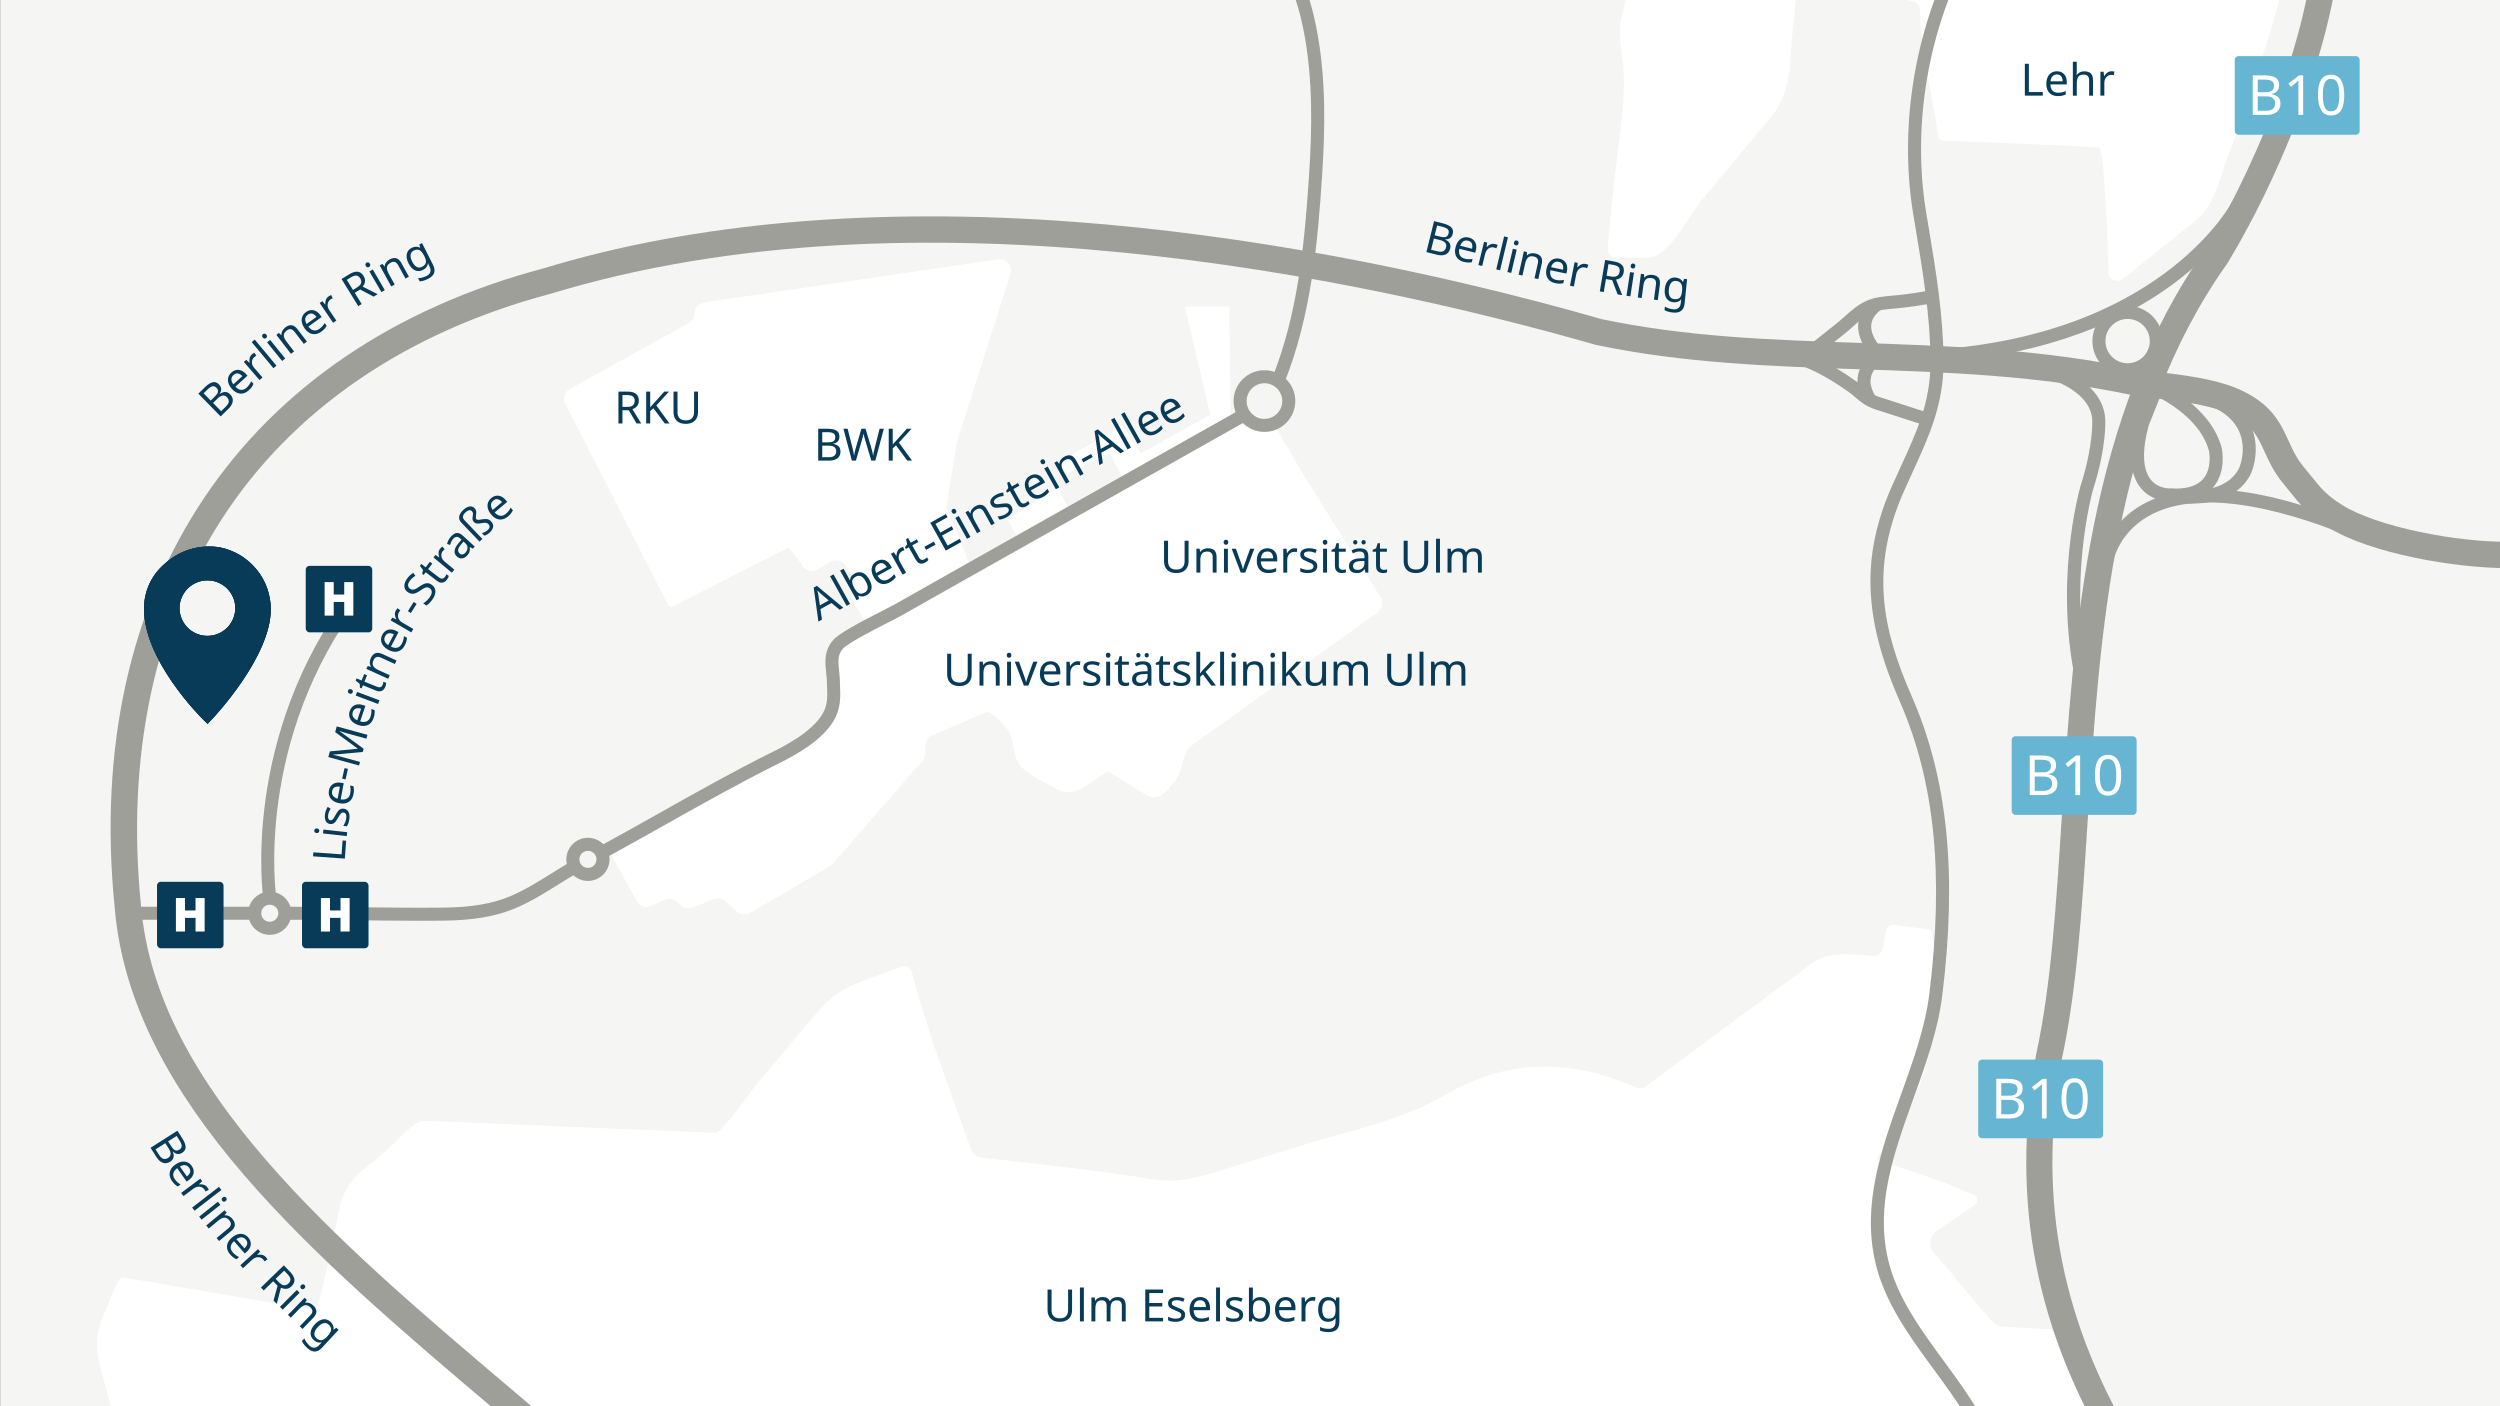 <svg xmlns="http://www.w3.org/2000/svg" xmlns:xlink="http://www.w3.org/1999/xlink" id="Beschriftung" viewBox="0 0 1920 1080"><rect x="0" y="0" width="1920" height="1080" fill="#808080" stroke="none"/><defs><style>      .cls-1, .cls-2, .cls-3, .cls-4 {        fill: #073b58;      }      .cls-5 {        clip-path: url(#clippath);      }      .cls-6 {        fill: none;      }      .cls-6, .cls-7, .cls-2, .cls-8, .cls-9, .cls-10, .cls-4 {        stroke-width: 0px;      }      .cls-7 {        fill: #f5f5f4;      }      .cls-3 {        fill-rule: evenodd;      }      .cls-11 {        clip-path: url(#clippath-1);      }      .cls-12 {        clip-path: url(#clippath-2);      }      .cls-8 {        fill: #66b5d2;      }      .cls-9 {        fill: #9e9f98;      }      .cls-10 {        fill: #fff;      }      .cls-4 {        clip-rule: evenodd;      }    </style><clipPath id="clippath"><rect class="cls-6" x=".19" y="-.05" width="1920" height="1080"></rect></clipPath><clipPath id="clippath-1"><path class="cls-4" d="M114.78,448.36c-2.67,5.74-4.08,11.97-4.14,18.3-.94,39.82,43.56,84.16,45.46,86.02l3.31,3.26,3.18-3.36c1.85-1.95,45.37-48.13,45.37-84.67-.01-11.18-3.9-22.01-11.02-30.67-7.11-8.66-17-14.61-28.01-16.84-7.66-1.29-15.52-.79-22.95,1.46-7.43,2.25-14.24,6.19-19.88,11.5-4.79,4.15-8.65,9.26-11.31,15ZM137.86,467.04c0-5.66,2.26-11.08,6.28-15.08,4.02-4,9.47-6.25,15.15-6.25s11.13,2.25,15.15,6.25c4.02,4,6.28,9.42,6.28,15.08s-2.26,11.08-6.28,15.08c-4.02,4-9.47,6.25-15.15,6.25s-11.13-2.25-15.15-6.25c-4.02-4-6.28-9.43-6.28-15.08Z"></path></clipPath><clipPath id="clippath-2"><rect class="cls-2" x="110.62" y="419.7" width="97.33" height="136.24"></rect></clipPath></defs><g class="cls-5"><g><rect class="cls-7" x=".19" y="-39.05" width="1920" height="1153.38"></rect><path class="cls-10" d="M766.6,199.2l-225.79,32.99c-4.21.61-7.33,4.22-7.33,8.48h0c0,3.12-1.7,5.99-4.43,7.5l-91.45,50.5c-4.05,2.24-5.59,7.29-3.48,11.41,26.32,51.36,52.65,102.71,78.91,154.11.78,1.53,2.65,2.13,4.18,1.35,14.17-7.28,78.41-39.95,86.17-43.99.62-.32,1.29-.66,1.98-.58.94.1,1.62.91,2.19,1.65,3.13,4.05,6.18,8.16,9.15,12.32,2.61,3.65,7.59,4.67,11.42,2.32,3.07-1.88,6.69-4.06,9.82-5.82,3.91-2.2,8.85-1.03,11.35,2.7l5.32,7.97c5.96,8.92.15,5.53.07,17.95-.03,4.15,11.66,16.55,10.65,20.17-1.19,4.27-12.09,10.05-16.02,12.01-1.18.59-3.22,1.61-4.01,2.67-.68.93-2.42,5.55-2.67,6.67-3.65,16.26,3.65,44.12-9.35,54.73-10.1,8.25-22.3,17.17-33.38,24.03-26.41,16.36-57.42,27.7-83.83,44.06l-4.05,2.51c-.16.1-.33.2-.5.29l-37.41,19.8c-4.24,2.25-5.81,7.54-3.48,11.73l18.57,33.41c2.19,3.94,7.06,5.51,11.14,3.59l9.98-4.69c3.28-1.54,7.18-.86,9.73,1.72l2.34,2.36c2.42,2.44,6.06,3.2,9.26,1.93l16.51-6.58c3.07-1.22,6.56-.57,8.98,1.66l8.72,8.04c2.78,2.56,6.9,3,10.16,1.09l61.41-36.12c.8-.47,1.51-1.06,2.12-1.76l69.08-79.3c1.36-1.56,2.11-3.56,2.11-5.63v-5.83c0-3.43,2.04-6.52,5.19-7.87,11.95-5.12,40.47-17.34,41.52-17.79,4.08-1.68,16.42,12.7,17.91,15.8,4.39,9.15,2.05,20.74,10.8,27.89,7.59,6.2,16.56,10.62,25.16,15.27,5.33,2.88,11.73,3.27,17.23.74,7.11-3.27,14.15-9.24,19.6-12.81.75-.49,1.54-1,2.44-1.06,1.08-.07,2.07.52,2.98,1.09,8.96,5.59,17.95,11.12,26.92,16.7,9.97,6.2,18.04-5.43,23.31-12.96,3.52-5.02,5.98-21.18,9.89-23.98,48.12-34.49,96.24-68.98,144.37-103.46,3.67-2.63,4.67-7.66,2.28-11.5-28.07-45.19-52.18-80.67-78.67-127.19-6.36-11.17-20.98-15.7-32.57-10.14-18.02,8.65-28.72,18.96-47.42,29.35-21.07,11.71-40.35,21.66-61.42,33.37-31.06,17.26-54.39,30.8-85.45,48.06,0,0-5.63,3.18-5.63,3.18-1.63.89-3.67.15-4.36-1.57l-17.73-43.53c-.21-.52-.27-1.09-.18-1.65l7.77-47.92c.07-.41.16-.82.29-1.22l41.06-129.19c1.92-6.03-3.14-11.99-9.41-11.07Z"></path><path class="cls-10" d="M1262.27-47.02c-7.59,14.25-10.15,35.09-14.4,50.3-1.55,5.54-3.08,11.12-3.59,16.84-.81,9.25,1.08,18.49,2.05,27.73,2.51,24.06-1.3,47.89-4.26,71.7-2.94,23.64-5.29,47.39-7.33,71.13-.33,3.9,2.74,7.25,6.65,7.27,6.64.04,13.27.08,19.91.08,3.03.01,6.14,0,8.97-1.07,14.61-5.54,26.39-30.88,36.13-42.59,18.06-21.7,36.12-43.41,54.17-65.11,15.52-18.65,13.89-41.64,16.15-64.81l3.51-35.93c.39-4.02,4.22-6.78,8.16-5.88,18.31,4.19,65.3,14.92,80.91,18.49,2.97.68,5.12,3.27,5.19,6.32.83,32.63,9.32,64.71,14.11,96.87.14.96.32,1.98.99,2.67.81.83,2.1.93,3.26.98,39.72,1.63,79.46,3.15,119.16,5.2,3.92.34,6.43,66.42,7.46,96.05.19,5.51,6.59,8.44,10.89,4.99l52.94-42.47c3.15-2.52,6.32-5.07,8.94-8.14,9.51-11.13,13.2-28.73,18.29-42.25,6.79-18,13.26-36.12,19.41-54.35,14.45-42.81,26.25-86.1,37.42-129.77,1.08-4.24-2.11-8.36-6.49-8.36-61.91,0-437.6,0-474.48,0-1.82,0-3.55.74-4.82,2.06-6.03,6.31-13.92,12.86-18.15,19.92-.41.68-.81,1.39-1.19,2.11Z"></path><path class="cls-10" d="M93.89,1106.3c-2.48,0-14.75-49.25-16.26-54.3-4.06-13.52-4.5-25.87.86-39.06,1.52-3.74,12.49-32.57,15.4-32.08,49.4,8.43,98.79,16.88,148.19,25.33,3.22.55,17.62-74.74,19.4-81.28,5.2-19.12,17.48-26.54,31.81-38.31,5.43-4.45,25.06-26.17,31.51-25.92,0,0,224.37,9.34,224.37,9.34,5.74.24,27.44-32.07,31.15-36.41,16.74-19.57,32.88-39.65,49.91-58.94,9.88-11.19,20.41-16.82,34.1-21.85,1.66-.61,18.72-7.27,28.16-10.54,3.3-1.14,6.84.79,7.72,4.17,11.91,45.65,29.03,89.72,44.77,134.14.88,2.5,1.87,5.14,3.99,6.73,1.94,1.45,4.47,1.76,6.88,2.02,43.84,4.72,87.08,9.59,130.76,16.47,22.93,3.61,41.78-4.37,63.37-10.81,27.31-8.13,54.14-17.18,81.63-24.58,17.8-4.79,35.5-10.09,52.63-16.92,16.79-6.7,31.54-16.83,48.15-23.67,41.21-16.99,83-12.61,122.84,4.91,1.67.73,3.45,1.49,5.26,1.23,1.62-.23,3.02-1.24,4.33-2.22,42.24-31.35,84.53-62.64,126.78-93.98,10.52-7.8,24.47-7.08,36.86-6.54,4.02.18,11.39,2.21,14.79-.46,2.94-2.31,4.21-11.26,5.1-17.71.42-3.02,3.18-5.14,6.2-4.75,9.3,1.18,18.59,2.42,27.89,3.54,3.27.39,4.08,41.32,4.1,45.64.08,16.17-1.38,32.37-4.77,48.2-6.69,31.19-21.15,57.62-40.72,82.47,17.45,5.99,34.86,12.08,52.28,18.16,2.36.83,13.78,6.18,22.34,9.24,3.35,1.2,3.94,5.67,1.01,7.68-9.75,6.67-19.51,13.34-29.26,20.01-5.76,3.94-6.71,12.08-1.96,17.2,16.13,17.36,43.95,55.34,50.17,56.04,9.56,1.07,40.27,2.4,40.22,2.37s21.11,43.99,23.33,48.63c1.47,3.07,14.85,36.93,17.65,36.84H209.67c-32.4,0-64.79,0-97.19,0-6.2,0-12.39,0-18.59,0Z"></path><polygon class="cls-10" points="945.22 322.96 944.04 235.41 910 235.41 929.53 318.53 876.29 348.06 862.34 326.84 813.54 354.74 819.42 363.85 852.26 348.06 862.94 368.09 945.22 322.96"></polygon><polygon class="cls-10" points="821.55 392.12 812.2 374.76 773.48 398.79 782.12 413.74 821.55 392.12"></polygon><path class="cls-9" d="M1625.48,1124.22c-62.13-101.12-81.77-200.93-61.79-314.09l.08-.4c11.39-52.16,15.38-114.74,19.59-180.99,9.25-145.18,19.71-309.71,110.84-437.97,43.27-72.01,86.19-180.54,84.68-261.03l20.02-.37c1.59,84.59-42.93,197.59-87.74,272.05l-.42.64c-88.01,123.66-98.31,285.32-107.39,427.95-4.26,66.95-8.29,130.19-19.97,183.79-19.02,107.98-.22,203.29,59.16,299.94l-17.06,10.48Z"></path><path class="cls-9" d="M431.51,1126.64c-17.39-15.06-35.59-30.48-53.18-45.4-136.61-115.79-277.86-235.52-290.23-384.05-24.86-246.15,98.32-429.81,329.53-491.16,115.9-35.2,253.27-47.17,408.33-35.57,126.74,9.48,266.54,35.3,404.29,74.68,65.3,13.7,129.42,15.88,197.3,18.17,68.89,2.33,140.11,4.74,213.44,20.2,5.07.76,10.69,1.45,16.63,2.18,19.97,2.46,42.6,5.25,59.67,12.31,26.93,11.14,34.09,26.85,40.41,40.71,3.1,6.81,6.04,13.24,11.3,19.58,2.21,2.66,4.14,5.05,5.92,7.26,7.85,9.76,11.8,14.66,23.57,22.1,27.23,17.23,89.31,28.88,127.83,28.39l.21,20.25c-.64,0-1.28,0-1.93,0-37.16,0-104.07-10.73-136.94-31.53-14.61-9.24-20.45-16.49-28.52-26.52-1.72-2.14-3.59-4.45-5.72-7.02-6.99-8.42-10.8-16.76-14.15-24.12-5.9-12.95-10.17-22.31-29.72-30.39-14.53-6.01-35.72-8.62-54.4-10.92-6.2-.76-12.05-1.48-17.46-2.3l-.59-.1c-71.7-15.14-142.12-17.53-210.23-19.83-65.87-2.23-133.99-4.54-201.13-18.67l-.7-.17c-179.1-51.23-521.4-124.45-801.69-39.25l-.35.1c-111.33,29.5-198.73,89.41-252.76,173.23-51.98,80.65-73.41,183.19-61.96,296.54,11.69,140.36,149.7,257.33,283.16,370.46,17.63,14.95,35.87,30.4,53.34,45.54l-13.26,15.3Z"></path><path class="cls-9" d="M1622.29,434.11l-9.94-1.2c.14-1.15,3.67-28.38,32.2-44.94,36.27-21.04,94.26-14.91,172.34,18.23l-3.91,9.22c-51.46-21.84-121.54-42.85-163.18-18.9-24.25,13.95-27.38,36.64-27.5,37.6Z"></path><path class="cls-9" d="M986.42,293.85l-9.3-3.72c20.04-50.08,24.99-105.21,28.34-157.37,2.01-31.23,3.31-72.03-4.56-110.66-2.91-14.28-7.59-32.46-18.01-46.4-4.63-6.19-22.48-28.11-26.15-30.37l4.58-8.9c6.5,3.25,29.38,32.98,29.6,33.28,11.62,15.53,16.69,35.09,19.81,50.4,8.11,39.79,6.79,81.45,4.74,113.3-3.41,52.97-8.45,108.99-29.04,160.45Z"></path><path class="cls-9" d="M971.09,331.71c-13.07,0-23.7-10.63-23.7-23.69s10.63-23.69,23.7-23.69,23.7,10.63,23.7,23.69-10.63,23.69-23.7,23.69ZM971.09,294.33c-7.54,0-13.68,6.14-13.68,13.68s6.14,13.68,13.68,13.68,13.69-6.14,13.69-13.68-6.14-13.68-13.69-13.68Z"></path><path class="cls-9" d="M451.53,676.56c-9.14,0-16.58-7.43-16.58-16.57s7.44-16.57,16.58-16.57,16.58,7.43,16.58,16.57-7.44,16.57-16.58,16.57ZM451.53,653.43c-3.62,0-6.56,2.94-6.56,6.56s2.94,6.56,6.56,6.56,6.56-2.94,6.56-6.56-2.94-6.56-6.56-6.56Z"></path><path class="cls-9" d="M207.19,717.94c-9.14,0-16.58-7.43-16.58-16.57s7.44-16.57,16.58-16.57,16.58,7.43,16.58,16.57-7.44,16.57-16.58,16.57ZM207.19,694.81c-3.62,0-6.56,2.94-6.56,6.56s2.94,6.56,6.56,6.56,6.56-2.94,6.56-6.56-2.94-6.56-6.56-6.56Z"></path><path class="cls-9" d="M464.32,659.28l-4.83-8.77,12.79-7.04c11.81-6.5,23.59-13.12,35.36-19.74,27.89-15.68,56.74-31.89,85.89-46.35,7.33-3.63,29.63-14.7,38.11-28.96,4.16-7,3.86-13.77,3.48-22.34-.06-1.42-.13-2.86-.17-4.33-.05-1.78-.26-3.64-.48-5.62-.8-7.21-1.79-16.19,5.22-24.37,4.59-5.36,19.61-13.28,37.31-22.32,4.28-2.19,7.98-4.08,10.06-5.25,7.96-4.49,15.91-8.98,23.86-13.48,8.6-4.86,17.19-9.72,25.79-14.57l216.46-121.97,4.92,8.72-216.46,121.97c-8.6,4.85-17.19,9.7-25.78,14.56-7.95,4.5-15.91,9-23.87,13.49-2.26,1.27-6.04,3.21-10.42,5.44-10.69,5.46-30.58,15.62-34.26,19.92-3.98,4.65-3.69,9.4-2.87,16.76.23,2.09.47,4.25.53,6.42.04,1.41.1,2.8.16,4.18.4,9.01.82,18.33-4.87,27.9-8.95,15.07-28.41,25.95-42.27,32.82-28.92,14.35-57.65,30.5-85.43,46.11-11.8,6.63-23.6,13.26-35.45,19.78l-12.79,7.04Z"></path><path class="cls-9" d="M323.3,707.15c-15.63,0-31.27-.18-46.54-.36-13.12-.15-26.24-.31-39.37-.35l-18.64-.06.03-10.01,18.64.06c13.16.04,26.31.2,39.45.35,20.64.24,41.98.49,62.96.28,21.96-.21,37.92-2.88,51.77-8.64,10.96-4.56,21.74-11.29,32.17-17.79,4.98-3.11,10.13-6.32,15.23-9.25l4.99,8.68c-4.94,2.84-10.01,6-14.92,9.06-10.77,6.72-21.91,13.66-33.62,18.54-15.09,6.28-32.21,9.19-55.51,9.41-5.53.05-11.08.08-16.64.08Z"></path><rect class="cls-9" x="99.2" y="696.36" width="96.42" height="10.01"></rect><path class="cls-9" d="M202.25,690.56c-.19-1.24-17.86-124.88,67.89-237.4l7.96,6.07c-83.09,109.03-66.14,228.63-65.96,229.83l-9.9,1.51Z"></path><path class="cls-9" d="M1595.75,531.05c-19.45-81.5,1.18-154.61,2.07-157.68,10.23-31.98,9.02-51.04,9-51.23-2.19-30.63-60.32-38.46-60.91-38.54l1.27-9.93c2.73.35,66.85,8.98,69.62,47.74.06.82,1.44,20.95-9.41,54.86-.17.59-20.72,73.61-1.91,152.44l-9.74,2.32Z"></path><path class="cls-9" d="M1504.35,276.95l-1.04-9.96c160.59-16.83,210.54-111.14,211.02-112.09l8.93,4.53c-2.07,4.08-52.55,100.08-218.91,117.52Z"></path><path class="cls-9" d="M1634.01,288.99c-14.91,0-27.04-12.13-27.04-27.03s12.13-27.03,27.04-27.03,27.04,12.13,27.04,27.03-12.13,27.03-27.04,27.03ZM1634.01,244.94c-9.39,0-17.02,7.64-17.02,17.02s7.64,17.02,17.02,17.02,17.02-7.64,17.02-17.02-7.64-17.02-17.02-17.02Z"></path><path class="cls-9" d="M1670.97,385.24c-1.4,0-2.84-.04-4.32-.13-2.26,0-14.3-.21-22.54-10.34-8.59-10.56-9.79-27.62-3.58-50.71l.19-.56,12.59-31.46,4.71,2.02c1.62.69,39.74,17.36,48.27,50.06.21.94,3.74,18.15-6.65,30.22-6.24,7.24-15.87,10.9-28.66,10.9ZM1666.73,375.09l.3.02c11.77.72,20.16-1.71,24.97-7.25,7.16-8.26,4.56-21.3,4.53-21.43-5.63-21.58-28.07-35.64-37.86-40.87l-8.56,21.39c-5.16,19.3-4.58,33.61,1.67,41.4,5.65,7.05,14.3,6.75,14.68,6.75h.26Z"></path><path class="cls-9" d="M1683.48,386.76c-9.71,0-17.12-1.61-17.86-1.78l2.21-9.77-1.1,4.88,1.1-4.88c.38.08,38.01,8.2,51.17-14.44,1.72-2.97,7.06-17.92-.45-31.68-8.27-15.14-29.96-23.94-62.72-25.43l.46-10c36.97,1.68,60.88,11.99,71.05,30.63,8.94,16.38,4.08,35.04.32,41.5-10.09,17.36-29.68,20.96-44.17,20.96Z"></path><path class="cls-9" d="M1528.23,1131.64c-6.21-29.67-24.24-54.24-43.33-80.26-18.4-25.08-37.44-51.02-44.62-81.8-10.51-45.06,4.96-88.04,19.92-129.6,9.03-25.08,18.36-51.01,21.52-76.63,11.36-92.07,4.15-163.46-22.71-224.66-27.95-63.67-29.73-111.49-6.14-165.03,2.36-5.37,4.75-10.56,7.08-15.64,12.23-26.64,22.79-49.65,22.67-80.31-.13-34.58-5.91-69.17-11.5-102.63l-1.7-10.21c-12.15-73.44,3.36-154.88,41.47-217.87l8.57,5.18c-36.92,61.01-51.93,139.91-40.16,211.05l1.7,10.19c5.65,33.85,11.5,68.85,11.64,104.24.13,32.87-11.39,57.96-23.59,84.53-2.31,5.04-4.68,10.18-7.02,15.5-26.09,59.22-16.41,105.58,6.14,156.97,27.62,62.92,35.08,135.97,23.48,229.91-3.3,26.73-12.82,53.2-22.03,78.79-15.13,42.05-29.43,81.76-19.59,123.94,6.72,28.79,25.13,53.89,42.94,78.15,18.88,25.73,38.41,52.34,45.06,84.13l-9.8,2.05Z"></path><path class="cls-9" d="M1392.6,275.47l-6.25-7.83,24.05-19.18c1.95-1.55,3.89-3.28,5.94-5.11,5.34-4.76,10.86-9.68,17.63-12.52,6.37-2.67,12.98-3.23,19.37-3.78,1.63-.14,3.26-.28,4.87-.45,8.31-.91,16.68-2.17,24.88-3.75l1.9,9.83c-8.47,1.64-17.12,2.94-25.7,3.87-1.68.18-3.39.33-5.1.48-5.88.5-11.44.98-16.35,3.04-5.23,2.19-10.12,6.55-14.85,10.77-2.06,1.84-4.2,3.74-6.36,5.46l-24.05,19.18Z"></path><path class="cls-9" d="M1478.93,326.92l-9.72-3.15c-7.45-2.41-14.9-4.83-22.35-7.23-.81-.26-1.62-.51-2.43-.76-3.99-1.23-8.11-2.5-12.06-4.94-2.88-1.78-5.33-3.86-7.7-5.88-1.64-1.4-3.2-2.73-4.81-3.88-5.21-3.72-10.04-6.89-14.75-9.67-14.39-8.5-26.31-13.1-37.51-14.47l1.22-9.93c12.61,1.55,25.76,6.56,41.38,15.79,4.97,2.93,10.03,6.25,15.48,10.15,1.97,1.4,3.76,2.93,5.49,4.4,2.18,1.86,4.23,3.61,6.46,4.98,2.87,1.77,6.22,2.8,9.76,3.89.85.26,1.7.52,2.55.8,7.46,2.4,14.91,4.82,22.36,7.23l9.71,3.14-3.08,9.53Z"></path><path class="cls-9" d="M1432.59,310.77c-5.44-8.23-7.23-16.28-5.34-23.9,1.62-6.52,5.66-11.27,9-14.24-4.1-4.94-9.67-13.51-9.17-23.15.41-7.82,4.58-14.64,12.39-20.28l5.86,8.12c-5.31,3.83-8,7.98-8.25,12.69-.52,9.88,9.89,19.48,9.99,19.57l5.28,4.72-6.21,3.4c-.05.03-7.39,4.22-9.19,11.66-1.16,4.78.19,10.13,4,15.9l-8.36,5.51Z"></path><g><path class="cls-2" d="M264.84,659.41l-24.4-1.75.22-3.07,21.67,1.55.76-10.66,2.74.2-.98,13.73Z"></path><path class="cls-2" d="M241.38,637.79c.05-.45.25-.84.59-1.16s.85-.44,1.51-.37,1.12.3,1.39.69c.27.38.38.8.32,1.26-.06.5-.26.9-.6,1.21-.35.3-.85.42-1.51.35-.66-.08-1.12-.3-1.39-.67s-.37-.81-.32-1.31ZM248.39,637.09l18.25,2.05-.33,2.99-18.25-2.05.34-3Z"></path><path class="cls-2" d="M263.98,621.07c1.76.25,3,1.1,3.72,2.55.72,1.44.91,3.27.59,5.49-.18,1.27-.44,2.34-.78,3.23-.33.88-.73,1.65-1.2,2.3l-2.71-.39c.47-.67.93-1.5,1.38-2.48.45-.99.76-2.01.91-3.07.22-1.51.14-2.64-.25-3.39-.39-.75-.99-1.18-1.8-1.3-.45-.06-.88,0-1.27.2-.4.2-.83.59-1.28,1.18s-.99,1.45-1.62,2.59c-.62,1.11-1.22,2.05-1.79,2.82-.57.77-1.21,1.34-1.91,1.69-.7.36-1.54.47-2.54.33-1.54-.22-2.63-1.02-3.29-2.39-.66-1.38-.84-3.08-.54-5.12.16-1.11.42-2.13.79-3.05.37-.93.79-1.78,1.27-2.57l2.23,1.36c-.43.72-.81,1.49-1.16,2.29-.35.8-.58,1.64-.71,2.53-.18,1.22-.11,2.18.19,2.88.3.7.79,1.1,1.47,1.2.52.08.97,0,1.35-.25.38-.25.79-.69,1.23-1.33.44-.64.96-1.51,1.55-2.6.6-1.09,1.18-2.01,1.75-2.76.57-.75,1.21-1.29,1.91-1.63.71-.33,1.55-.43,2.52-.29Z"></path><path class="cls-2" d="M252.63,607.13c.29-1.53.87-2.79,1.76-3.79.88-.99,1.99-1.67,3.33-2.04,1.34-.36,2.82-.39,4.46-.09l1.78.34-2.32,12.35c2.05.34,3.7.11,4.96-.69s2.05-2.1,2.39-3.89c.21-1.14.3-2.18.25-3.11s-.18-1.9-.41-2.92l2.59.49c.23,1,.36,1.96.38,2.89.02.93-.08,2.02-.32,3.25-.32,1.73-.96,3.18-1.9,4.35-.94,1.17-2.16,2-3.67,2.47-1.51.47-3.27.52-5.29.14-1.97-.37-3.61-1.02-4.9-1.95-1.29-.93-2.21-2.06-2.74-3.41-.54-1.34-.66-2.81-.36-4.4ZM255.05,607.62c-.26,1.41-.02,2.62.74,3.6.76.99,1.93,1.72,3.51,2.18l1.73-9.19c-1.53-.26-2.84-.14-3.92.38-1.08.52-1.77,1.53-2.05,3.03Z"></path><path class="cls-2" d="M265.4,598.58l-2.61-.59,1.81-8.09,2.61.59-1.81,8.09Z"></path><path class="cls-2" d="M278.59,577.5l-22.81,2.09-.04.13c.7.12,1.63.32,2.8.59,1.17.27,2.38.58,3.64.93l14.31,3.92-.75,2.74-23.59-6.47,1.2-4.39,21.32-1.97.04-.13-17.3-12.7,1.2-4.36,23.59,6.47-.81,2.94-14.5-3.98c-1.15-.31-2.27-.65-3.38-1.01-1.11-.37-2.01-.66-2.7-.9l-.04.13,18.49,13.52-.67,2.44Z"></path><path class="cls-2" d="M268.63,546.05c.5-1.47,1.25-2.64,2.27-3.5,1.01-.86,2.21-1.38,3.58-1.56,1.37-.17,2.85,0,4.43.54l1.72.58-4.03,11.91c1.99.62,3.65.63,5,.01,1.36-.61,2.32-1.79,2.91-3.52.37-1.1.6-2.12.68-3.04.08-.93.08-1.91,0-2.95l2.5.85c.09,1.02.08,1.99-.03,2.92-.11.93-.37,1.99-.77,3.18-.56,1.67-1.39,3.01-2.49,4.04-1.09,1.03-2.42,1.67-3.98,1.92-1.56.26-3.31.06-5.26-.6-1.9-.64-3.43-1.51-4.58-2.61-1.15-1.1-1.89-2.35-2.24-3.76-.35-1.4-.26-2.88.26-4.41ZM270.96,546.86c-.46,1.37-.39,2.59.22,3.67.61,1.09,1.67,1.97,3.17,2.65l3-8.86c-1.48-.48-2.79-.54-3.94-.18s-1.97,1.26-2.46,2.71Z"></path><path class="cls-2" d="M267.3,530.33c.16-.43.45-.75.86-.98s.93-.22,1.55.02c.62.23,1.01.57,1.17,1.01.16.44.17.88,0,1.3-.18.47-.47.81-.88,1.02-.41.21-.93.2-1.54-.03-.62-.23-1.01-.56-1.18-.99s-.16-.88.01-1.35ZM274.26,531.38l17.19,6.47-1.06,2.82-17.19-6.47,1.06-2.82Z"></path><path class="cls-2" d="M293.84,526.08c.17-.42.32-.87.43-1.34.12-.47.18-.86.18-1.18l2.13.86c.03.36-.02.83-.15,1.42-.13.59-.3,1.14-.5,1.64-.36.89-.85,1.65-1.46,2.27-.61.62-1.39,1.02-2.34,1.17s-2.11-.05-3.49-.6l-9.9-4.03-.98,2.41-1.33-.54-.12-2.9-3.17-2.58.67-1.65,3.9,1.59,2-4.92,2.16.88-2,4.92,9.84,4c1.04.42,1.9.49,2.6.19.7-.3,1.21-.83,1.53-1.62Z"></path><path class="cls-2" d="M284.74,505.53c.91-1.99,2.09-3.28,3.53-3.85,1.44-.57,3.23-.37,5.37.61l10.88,4.96-1.24,2.71-10.69-4.88c-2.68-1.22-4.59-.59-5.73,1.91-.84,1.85-.91,3.36-.19,4.54.72,1.18,2.05,2.22,4,3.11l8.66,3.96-1.25,2.74-16.7-7.63,1.01-2.21,2.46.63.07-.16c-.63-.94-.93-1.98-.92-3.13.01-1.15.26-2.26.74-3.32Z"></path><path class="cls-2" d="M293.6,487.5c.72-1.37,1.65-2.41,2.79-3.11,1.13-.69,2.39-1.02,3.78-.98,1.39.04,2.82.45,4.29,1.22l1.61.84-5.82,11.14c1.86.92,3.51,1.18,4.94.79,1.43-.4,2.57-1.4,3.42-3.03.54-1.03.92-2,1.15-2.9.23-.9.38-1.87.46-2.91l2.34,1.22c-.07,1.02-.23,1.98-.48,2.88s-.67,1.91-1.25,3.02c-.82,1.56-1.84,2.76-3.08,3.6-1.24.85-2.65,1.28-4.23,1.29-1.58.01-3.28-.46-5.1-1.41-1.78-.93-3.15-2.03-4.12-3.29-.96-1.26-1.51-2.61-1.63-4.06-.12-1.44.19-2.88.94-4.32ZM295.77,488.67c-.67,1.27-.78,2.49-.35,3.66.43,1.17,1.34,2.2,2.73,3.11l4.33-8.29c-1.39-.7-2.68-.96-3.86-.78s-2.14.94-2.84,2.3Z"></path><path class="cls-2" d="M304.02,468.85c.17-.3.37-.6.6-.92.23-.32.45-.6.67-.84l2.21,1.72c-.21.22-.43.48-.65.77-.22.3-.41.57-.56.83-.47.81-.69,1.7-.66,2.67.03.97.32,1.9.88,2.79s1.36,1.64,2.43,2.27l8.47,4.93-1.52,2.61-15.87-9.24,1.24-2.13,3.07,1.39.07-.12c-.58-1-.95-2.09-1.1-3.28-.15-1.18.09-2.33.73-3.44Z"></path><path class="cls-2" d="M315.55,470.79l-2.26-1.43,4.42-7.01,2.26,1.42-4.42,7.01Z"></path><path class="cls-2" d="M331.56,449.1c1.78,1.23,2.72,2.85,2.82,4.83s-.62,4.08-2.14,6.27c-.78,1.13-1.59,2.11-2.42,2.95-.83.84-1.62,1.47-2.36,1.9l-2.42-1.68c.77-.47,1.63-1.12,2.57-1.95.94-.84,1.78-1.79,2.52-2.86,1.03-1.48,1.52-2.81,1.47-3.98-.05-1.17-.57-2.1-1.56-2.79-.66-.46-1.31-.7-1.95-.73-.64-.03-1.4.17-2.25.6-.86.43-1.93,1.1-3.21,1.98-1.82,1.3-3.47,2.07-4.97,2.31-1.5.24-3.03-.18-4.59-1.27-1.05-.73-1.77-1.63-2.16-2.71-.39-1.08-.46-2.24-.21-3.48s.82-2.5,1.7-3.78c.75-1.09,1.55-2.02,2.4-2.8.84-.77,1.7-1.43,2.57-1.97l1.62,2.29c-.78.49-1.56,1.07-2.34,1.76-.78.68-1.47,1.46-2.07,2.32-.87,1.26-1.26,2.39-1.17,3.4.09,1.01.58,1.82,1.46,2.43.68.47,1.34.72,1.98.75.65.03,1.37-.15,2.18-.53.81-.38,1.79-.98,2.94-1.8,1.25-.88,2.41-1.56,3.47-2.03,1.07-.47,2.09-.68,3.08-.62s2,.45,3.06,1.18Z"></path><path class="cls-2" d="M341.59,443.26c.28-.36.53-.75.77-1.18s.4-.79.49-1.09l1.82,1.39c-.07.35-.24.79-.52,1.33-.28.54-.59,1.02-.92,1.46-.58.76-1.25,1.37-2.01,1.81-.76.45-1.61.62-2.57.51-.96-.1-2.03-.6-3.21-1.5l-8.49-6.5-1.58,2.07-1.14-.88.65-2.82-2.38-3.32,1.08-1.42,3.35,2.56,3.23-4.22,1.85,1.41-3.23,4.22,8.44,6.45c.89.68,1.71.97,2.46.87.75-.1,1.38-.49,1.9-1.16Z"></path><path class="cls-2" d="M338.1,421.29c.22-.26.47-.53.74-.81.27-.28.54-.52.8-.72l1.89,2.06c-.24.18-.5.4-.77.66-.27.25-.5.49-.69.72-.6.72-.96,1.56-1.09,2.52-.13.96,0,1.92.4,2.89.4.97,1.07,1.85,2.02,2.64l7.54,6.26-1.93,2.32-14.12-11.73,1.58-1.9,2.8,1.88.09-.11c-.41-1.08-.59-2.22-.55-3.41.04-1.2.47-2.29,1.29-3.27Z"></path><path class="cls-2" d="M346.41,412c1.52-1.65,3-2.53,4.45-2.66,1.45-.12,2.96.54,4.54,1.99l9.21,8.46-1.48,1.61-2.31-1.33-.09.1c.2,1.27.17,2.39-.08,3.37-.25.98-.89,2.03-1.93,3.16-1.13,1.23-2.39,1.95-3.78,2.16-1.39.21-2.77-.31-4.15-1.58-1.34-1.23-1.9-2.72-1.65-4.45s1.34-3.73,3.3-5.99l2.03-2.36-.81-.74c-1.13-1.04-2.13-1.51-3.02-1.43-.88.09-1.74.58-2.56,1.47-.65.71-1.16,1.48-1.54,2.31-.38.83-.69,1.65-.93,2.45l-2.29-.85c.22-.88.59-1.83,1.1-2.85s1.17-1.96,1.98-2.83ZM355.99,415.91l-1.76,2.06c-1.48,1.74-2.28,3.16-2.4,4.23-.12,1.08.24,2.02,1.1,2.8.76.7,1.53.98,2.3.84s1.5-.57,2.16-1.29c1.03-1.13,1.59-2.36,1.66-3.7s-.55-2.62-1.86-3.82l-1.21-1.11Z"></path><path class="cls-2" d="M364.51,390.37c.54.56.89,1.16,1.06,1.8.17.64.24,1.29.2,1.95-.04.65-.11,1.28-.2,1.87-.09.59-.13,1.13-.12,1.61.01.48.16.86.45,1.16.22.23.47.38.74.45.27.07.68.07,1.22.01.54-.06,1.32-.18,2.32-.35,1.46-.26,2.74-.32,3.84-.19,1.1.13,2.12.68,3.05,1.66,1.34,1.4,1.89,2.83,1.65,4.3-.25,1.46-1.04,2.84-2.39,4.14-.78.74-1.53,1.32-2.27,1.74s-1.44.7-2.13.85l-1.87-1.96c.67-.13,1.42-.39,2.26-.79.84-.39,1.59-.9,2.25-1.54.91-.87,1.38-1.68,1.41-2.44.03-.76-.26-1.47-.89-2.13-.57-.59-1.22-.93-1.94-1.01s-1.8,0-3.23.27c-1.69.32-2.96.42-3.8.29-.84-.12-1.58-.52-2.21-1.18-.49-.51-.8-1.06-.92-1.63-.13-.58-.15-1.16-.07-1.76.08-.59.16-1.19.25-1.78.09-.59.09-1.14.01-1.67-.08-.52-.33-1.01-.76-1.46-.66-.69-1.44-.92-2.32-.67-.89.25-1.79.81-2.72,1.7-.58.55-1.05,1.15-1.4,1.78-.35.64-.5,1.3-.43,1.98.07.68.43,1.37,1.09,2.06l13.83,14.46-2.18,2.08-13.83-14.46c-1.06-1.11-1.66-2.21-1.8-3.33-.14-1.11.06-2.2.61-3.28.55-1.08,1.34-2.11,2.38-3.11,1.6-1.53,3.18-2.46,4.75-2.79,1.57-.33,2.93.12,4.1,1.34Z"></path><path class="cls-2" d="M377.25,382.55c1.19-1,2.44-1.6,3.76-1.81,1.32-.21,2.6-.03,3.87.54,1.26.57,2.43,1.49,3.5,2.77l1.17,1.39-9.64,8.07c1.37,1.56,2.79,2.44,4.27,2.61,1.47.18,2.91-.32,4.32-1.49.89-.75,1.61-1.49,2.17-2.24.55-.74,1.07-1.58,1.54-2.51l1.7,2.02c-.45.92-.97,1.75-1.54,2.48-.58.73-1.35,1.51-2.31,2.31-1.35,1.13-2.76,1.85-4.23,2.16-1.47.31-2.94.16-4.4-.43-1.46-.59-2.86-1.67-4.18-3.25-1.29-1.54-2.14-3.08-2.55-4.61s-.39-2.99.05-4.37c.44-1.38,1.28-2.59,2.52-3.63ZM378.8,384.46c-1.1.93-1.68,2.01-1.72,3.25-.04,1.25.4,2.55,1.33,3.91l7.17-6c-1.01-1.18-2.11-1.91-3.27-2.2s-2.34.06-3.51,1.04Z"></path></g><g><path class="cls-2" d="M746.24,502.09v15.83c0,1.69-.34,3.21-1.03,4.57-.69,1.36-1.74,2.43-3.15,3.22s-3.2,1.18-5.34,1.18c-3.06,0-5.38-.83-6.95-2.48-1.58-1.66-2.36-3.84-2.36-6.56v-15.76h3.08v15.86c0,1.98.53,3.53,1.59,4.62,1.06,1.1,2.67,1.64,4.82,1.64s3.82-.59,4.81-1.76c1-1.18,1.49-2.69,1.49-4.54v-15.83h3.05Z"></path><path class="cls-2" d="M761.11,507.84c2.19,0,3.85.54,4.97,1.61,1.12,1.08,1.68,2.79,1.68,5.14v11.95h-2.98v-11.75c0-2.95-1.37-4.42-4.11-4.42-2.03,0-3.44.57-4.21,1.71-.78,1.14-1.17,2.79-1.17,4.93v9.52h-3.02v-18.36h2.43l.45,2.5h.17c.59-.96,1.42-1.67,2.47-2.14,1.05-.47,2.16-.7,3.32-.7Z"></path><path class="cls-2" d="M774.98,501.3c.46,0,.86.15,1.22.46.35.31.53.79.53,1.46s-.18,1.15-.53,1.46-.76.46-1.22.46c-.5,0-.92-.16-1.27-.46s-.52-.79-.52-1.46.17-1.15.52-1.46c.34-.31.76-.46,1.27-.46ZM776.46,508.18v18.36h-3.02v-18.36h3.02Z"></path><path class="cls-2" d="M786.32,526.54l-6.95-18.36h3.22l3.91,10.82c.18.5.38,1.06.58,1.68s.39,1.21.55,1.78c.16.57.28,1.04.34,1.4h.14c.07-.37.2-.84.38-1.42.18-.59.38-1.18.58-1.78.2-.6.4-1.16.58-1.66l3.91-10.82h3.22l-6.99,18.36h-3.46Z"></path><path class="cls-2" d="M806.77,507.84c1.55,0,2.9.34,4.04,1.03,1.14.68,2.02,1.65,2.62,2.89s.91,2.7.91,4.37v1.82h-12.57c.04,2.08.58,3.66,1.59,4.74,1.02,1.08,2.44,1.63,4.27,1.63,1.17,0,2.2-.11,3.1-.33.9-.21,1.83-.53,2.79-.94v2.64c-.94.41-1.86.71-2.77.91-.91.2-2,.29-3.26.29-1.76,0-3.3-.35-4.63-1.06-1.32-.71-2.36-1.76-3.1-3.15-.74-1.39-1.11-3.12-1.11-5.17s.34-3.74,1.01-5.17c.67-1.44,1.62-2.55,2.84-3.32,1.22-.77,2.64-1.16,4.27-1.16ZM806.74,510.31c-1.44,0-2.58.46-3.41,1.39-.83.93-1.33,2.21-1.49,3.86h9.35c-.02-1.56-.39-2.82-1.1-3.79s-1.83-1.46-3.36-1.46Z"></path><path class="cls-2" d="M827.57,507.84c.34,0,.71.02,1.1.05.39.04.74.09,1.06.15l-.38,2.78c-.3-.07-.63-.13-.99-.17-.37-.04-.7-.07-.99-.07-.94,0-1.82.26-2.64.77-.82.51-1.48,1.23-1.97,2.16-.49.93-.74,2.01-.74,3.24v9.8h-3.02v-18.36h2.47l.34,3.36h.14c.57-1,1.33-1.87,2.28-2.6s2.06-1.1,3.34-1.1Z"></path><path class="cls-2" d="M845.11,521.48c0,1.78-.66,3.13-1.99,4.04-1.32.91-3.11,1.37-5.34,1.37-1.28,0-2.38-.1-3.3-.31-.93-.21-1.74-.49-2.45-.86v-2.74c.73.37,1.61.7,2.65,1.01,1.04.31,2.1.46,3.17.46,1.53,0,2.64-.25,3.32-.74s1.03-1.15,1.03-1.97c0-.46-.13-.87-.38-1.23-.25-.37-.7-.73-1.35-1.1-.65-.37-1.58-.77-2.79-1.23-1.19-.46-2.2-.91-3.05-1.37-.84-.46-1.5-1-1.95-1.64-.46-.64-.68-1.46-.68-2.46,0-1.56.63-2.75,1.9-3.6,1.27-.85,2.93-1.27,4.99-1.27,1.12,0,2.16.11,3.13.34.97.23,1.88.52,2.72.89l-1.03,2.4c-.78-.32-1.59-.6-2.43-.83s-1.71-.34-2.6-.34c-1.24,0-2.17.2-2.83.6-.65.4-.98.94-.98,1.63,0,.53.15.96.45,1.3.3.34.79.69,1.49,1.03.7.34,1.63.73,2.79,1.17,1.16.43,2.16.88,2.98,1.34s1.45,1.01,1.88,1.66c.43.65.65,1.47.65,2.45Z"></path><path class="cls-2" d="M851.1,501.3c.46,0,.86.15,1.22.46.35.31.53.79.53,1.46s-.18,1.15-.53,1.46-.76.46-1.22.46c-.5,0-.92-.16-1.27-.46s-.52-.79-.52-1.46.17-1.15.52-1.46c.34-.31.76-.46,1.27-.46ZM852.58,508.18v18.36h-3.02v-18.36h3.02Z"></path><path class="cls-2" d="M864.53,524.42c.46,0,.93-.03,1.41-.1.48-.07.87-.16,1.17-.28v2.29c-.32.16-.78.29-1.37.4-.59.1-1.17.15-1.71.15-.96,0-1.85-.16-2.66-.5-.81-.33-1.47-.91-1.97-1.73s-.76-1.97-.76-3.46v-10.69h-2.6v-1.44l2.64-1.2,1.2-3.91h1.78v4.21h5.31v2.33h-5.31v10.62c0,1.12.27,1.95.81,2.49s1.23.8,2.07.8Z"></path><path class="cls-2" d="M877.72,507.88c2.24,0,3.89.49,4.97,1.47,1.07.98,1.61,2.55,1.61,4.69v12.5h-2.19l-.58-2.6h-.14c-.8,1-1.64,1.75-2.54,2.23-.89.48-2.1.72-3.63.72-1.67,0-3.05-.44-4.15-1.32-1.1-.88-1.64-2.26-1.64-4.13s.72-3.24,2.16-4.23c1.44-1,3.66-1.54,6.65-1.63l3.12-.1v-1.1c0-1.53-.33-2.59-.99-3.19s-1.6-.89-2.81-.89c-.96,0-1.87.14-2.74.43-.87.29-1.68.61-2.43.98l-.93-2.26c.8-.43,1.75-.8,2.84-1.11s2.24-.46,3.43-.46ZM881.32,517.57l-2.71.11c-2.28.09-3.86.46-4.74,1.09-.88.64-1.32,1.54-1.32,2.71,0,1.03.32,1.78.94,2.26.63.48,1.43.72,2.42.72,1.53,0,2.81-.43,3.85-1.28,1.04-.86,1.56-2.17,1.56-3.96v-1.64ZM872.65,503.22c0-.59.16-1.02.46-1.29.31-.26.69-.39,1.15-.39.43,0,.81.13,1.13.39.32.26.48.69.48,1.29s-.16,1-.48,1.28c-.32.29-.7.43-1.13.43-.46,0-.84-.14-1.15-.43-.31-.28-.46-.71-.46-1.28ZM879.09,503.22c0-.59.16-1.02.46-1.29.31-.26.68-.39,1.12-.39s.81.13,1.13.39c.32.26.48.69.48,1.29s-.16,1-.48,1.28c-.32.29-.7.43-1.13.43s-.81-.14-1.12-.43c-.31-.28-.46-.71-.46-1.28Z"></path><path class="cls-2" d="M896.12,524.42c.46,0,.93-.03,1.41-.1.48-.07.87-.16,1.17-.28v2.29c-.32.16-.78.29-1.37.4-.59.1-1.17.15-1.71.15-.96,0-1.85-.16-2.66-.5-.81-.33-1.47-.91-1.97-1.73-.5-.82-.76-1.97-.76-3.46v-10.69h-2.6v-1.44l2.64-1.2,1.2-3.91h1.78v4.21h5.31v2.33h-5.31v10.62c0,1.12.27,1.95.81,2.49s1.23.8,2.07.8Z"></path><path class="cls-2" d="M914.31,521.48c0,1.78-.66,3.13-1.99,4.04-1.32.91-3.11,1.37-5.34,1.37-1.28,0-2.38-.1-3.3-.31-.93-.21-1.74-.49-2.45-.86v-2.74c.73.37,1.61.7,2.65,1.01,1.04.31,2.1.46,3.17.46,1.53,0,2.64-.25,3.32-.74s1.03-1.15,1.03-1.97c0-.46-.13-.87-.38-1.23-.25-.37-.7-.73-1.35-1.1-.65-.37-1.58-.77-2.79-1.23-1.19-.46-2.2-.91-3.05-1.37s-1.5-1-1.95-1.64c-.46-.64-.68-1.46-.68-2.46,0-1.56.63-2.75,1.9-3.6,1.27-.85,2.93-1.27,4.99-1.27,1.12,0,2.16.11,3.13.34.97.23,1.88.52,2.72.89l-1.03,2.4c-.78-.32-1.59-.6-2.43-.83s-1.71-.34-2.6-.34c-1.24,0-2.17.2-2.83.6-.65.4-.98.94-.98,1.63,0,.53.15.96.45,1.3.3.34.79.69,1.49,1.03.7.34,1.63.73,2.79,1.17,1.16.43,2.16.88,2.98,1.34s1.45,1.01,1.88,1.66c.43.65.65,1.47.65,2.45Z"></path><path class="cls-2" d="M921.75,500.51v13.6c0,.36-.02.84-.05,1.44-.03.59-.06,1.11-.09,1.54h.14c.14-.18.34-.44.62-.79.27-.34.55-.69.84-1.05.28-.35.53-.64.74-.87l5.86-6.2h3.53l-7.44,7.84,7.95,10.51h-3.63l-6.37-8.56-2.09,1.82v6.75h-2.98v-26.03h2.98Z"></path><path class="cls-2" d="M940.08,526.54h-3.02v-26.03h3.02v26.03Z"></path><path class="cls-2" d="M947.44,501.3c.46,0,.86.15,1.22.46.35.31.53.79.53,1.46s-.18,1.15-.53,1.46-.76.46-1.22.46c-.5,0-.92-.16-1.27-.46s-.52-.79-.52-1.46.17-1.15.52-1.46c.34-.31.76-.46,1.27-.46ZM948.92,508.18v18.36h-3.02v-18.36h3.02Z"></path><path class="cls-2" d="M963.58,507.84c2.19,0,3.85.54,4.97,1.61,1.12,1.08,1.68,2.79,1.68,5.14v11.95h-2.98v-11.75c0-2.95-1.37-4.42-4.11-4.42-2.03,0-3.44.57-4.21,1.71-.78,1.14-1.17,2.79-1.17,4.93v9.52h-3.02v-18.36h2.43l.45,2.5h.17c.59-.96,1.42-1.67,2.47-2.14,1.05-.47,2.16-.7,3.32-.7Z"></path><path class="cls-2" d="M977.45,501.3c.46,0,.86.15,1.22.46.35.31.53.79.53,1.46s-.18,1.15-.53,1.46-.76.46-1.22.46c-.5,0-.92-.16-1.27-.46s-.52-.79-.52-1.46.17-1.15.52-1.46c.34-.31.76-.46,1.27-.46ZM978.93,508.18v18.36h-3.02v-18.36h3.02Z"></path><path class="cls-2" d="M987.73,500.51v13.6c0,.36-.02.84-.05,1.44-.03.59-.06,1.11-.09,1.54h.14c.14-.18.34-.44.62-.79.27-.34.55-.69.84-1.05.28-.35.53-.64.74-.87l5.86-6.2h3.53l-7.44,7.84,7.95,10.51h-3.63l-6.37-8.56-2.09,1.82v6.75h-2.98v-26.03h2.98Z"></path><path class="cls-2" d="M1018.4,508.18v18.36h-2.47l-.45-2.43h-.14c-.59.96-1.42,1.66-2.47,2.11-1.05.44-2.17.67-3.36.67-2.22,0-3.88-.53-5-1.59-1.12-1.06-1.68-2.76-1.68-5.09v-12.02h3.05v11.82c0,2.92,1.36,4.38,4.08,4.38,2.03,0,3.44-.57,4.23-1.71.79-1.14,1.18-2.79,1.18-4.93v-9.56h3.02Z"></path><path class="cls-2" d="M1044.36,507.84c2.08,0,3.63.54,4.66,1.61,1.03,1.08,1.54,2.79,1.54,5.14v11.95h-2.98v-11.82c0-2.9-1.25-4.35-3.73-4.35-1.78,0-3.06.51-3.82,1.54-.76,1.03-1.15,2.52-1.15,4.49v10.14h-2.98v-11.82c0-2.9-1.26-4.35-3.77-4.35-1.85,0-3.13.57-3.84,1.71-.71,1.14-1.06,2.79-1.06,4.93v9.52h-3.02v-18.36h2.43l.45,2.5h.17c.57-.96,1.34-1.67,2.31-2.14.97-.47,2-.7,3.1-.7,2.88,0,4.75,1.03,5.62,3.08h.17c.62-1.05,1.45-1.82,2.5-2.33,1.05-.5,2.18-.75,3.39-.75Z"></path><path class="cls-2" d="M1084.17,502.09v15.83c0,1.69-.34,3.21-1.03,4.57-.69,1.36-1.74,2.43-3.15,3.22-1.42.79-3.2,1.18-5.34,1.18-3.06,0-5.38-.83-6.95-2.48-1.58-1.66-2.36-3.84-2.36-6.56v-15.76h3.08v15.86c0,1.98.53,3.53,1.59,4.62,1.06,1.1,2.67,1.64,4.82,1.64s3.82-.59,4.81-1.76c1-1.18,1.49-2.69,1.49-4.54v-15.83h3.05Z"></path><path class="cls-2" d="M1093.22,526.54h-3.02v-26.03h3.02v26.03Z"></path><path class="cls-2" d="M1119.19,507.84c2.08,0,3.63.54,4.66,1.61,1.03,1.08,1.54,2.79,1.54,5.14v11.95h-2.98v-11.82c0-2.9-1.25-4.35-3.73-4.35-1.78,0-3.06.51-3.82,1.54-.76,1.03-1.15,2.52-1.15,4.49v10.14h-2.98v-11.82c0-2.9-1.26-4.35-3.77-4.35-1.85,0-3.13.57-3.84,1.71-.71,1.14-1.06,2.79-1.06,4.93v9.52h-3.02v-18.36h2.43l.45,2.5h.17c.57-.96,1.34-1.67,2.31-2.14.97-.47,2-.7,3.1-.7,2.88,0,4.75,1.03,5.62,3.08h.17c.62-1.05,1.45-1.82,2.5-2.33,1.05-.5,2.18-.75,3.39-.75Z"></path></g><g><path class="cls-2" d="M823.35,990.37v15.82c0,1.69-.34,3.22-1.03,4.57-.69,1.36-1.74,2.43-3.15,3.22s-3.2,1.18-5.34,1.18c-3.06,0-5.38-.83-6.95-2.48s-2.36-3.84-2.36-6.56v-15.76h3.08v15.86c0,1.98.53,3.53,1.59,4.62,1.06,1.1,2.67,1.64,4.82,1.64s3.82-.59,4.81-1.76c1-1.18,1.49-2.69,1.49-4.54v-15.82h3.05Z"></path><path class="cls-2" d="M832.4,1014.82h-3.02v-26.03h3.02v26.03Z"></path><path class="cls-2" d="M858.36,996.12c2.08,0,3.63.54,4.66,1.61s1.54,2.79,1.54,5.14v11.96h-2.98v-11.82c0-2.9-1.25-4.35-3.73-4.35-1.78,0-3.06.51-3.82,1.54-.76,1.03-1.15,2.52-1.15,4.49v10.14h-2.98v-11.82c0-2.9-1.26-4.35-3.77-4.35-1.85,0-3.13.57-3.84,1.71-.71,1.14-1.06,2.79-1.06,4.93v9.52h-3.02v-18.36h2.43l.45,2.5h.17c.57-.96,1.34-1.67,2.31-2.14.97-.47,2-.7,3.1-.7,2.88,0,4.75,1.03,5.62,3.08h.17c.62-1.05,1.45-1.83,2.5-2.33s2.18-.75,3.39-.75Z"></path><path class="cls-2" d="M893.24,1014.82h-13.67v-24.46h13.67v2.71h-10.59v7.64h9.97v2.67h-9.97v8.73h10.59v2.71Z"></path><path class="cls-2" d="M910.16,1009.75c0,1.78-.66,3.13-1.99,4.04-1.32.91-3.11,1.37-5.34,1.37-1.28,0-2.38-.1-3.3-.31-.93-.2-1.74-.49-2.45-.86v-2.74c.73.37,1.61.7,2.65,1.01,1.04.31,2.1.46,3.17.46,1.53,0,2.64-.25,3.32-.74.69-.49,1.03-1.15,1.03-1.97,0-.46-.13-.87-.38-1.23s-.7-.73-1.35-1.1c-.65-.37-1.58-.77-2.79-1.23-1.19-.46-2.2-.91-3.05-1.37s-1.5-1-1.95-1.64c-.46-.64-.68-1.46-.68-2.46,0-1.55.63-2.75,1.9-3.6,1.27-.84,2.93-1.27,4.99-1.27,1.12,0,2.16.11,3.13.34s1.88.52,2.72.89l-1.03,2.4c-.78-.32-1.59-.59-2.43-.82-.84-.23-1.71-.34-2.6-.34-1.24,0-2.17.2-2.83.6-.65.4-.98.94-.98,1.63,0,.53.15.96.45,1.3.3.34.79.69,1.49,1.03s1.63.73,2.79,1.17c1.16.43,2.16.88,2.98,1.34s1.45,1.01,1.88,1.66c.43.65.65,1.47.65,2.45Z"></path><path class="cls-2" d="M921.71,996.12c1.55,0,2.9.34,4.04,1.03,1.14.69,2.02,1.65,2.62,2.9.61,1.24.91,2.7.91,4.37v1.82h-12.57c.04,2.08.58,3.66,1.59,4.74,1.02,1.08,2.44,1.63,4.27,1.63,1.17,0,2.2-.11,3.1-.32.9-.22,1.83-.53,2.79-.94v2.64c-.94.41-1.86.71-2.77.91-.91.2-2,.29-3.26.29-1.76,0-3.3-.35-4.63-1.06s-2.36-1.76-3.1-3.15c-.74-1.39-1.11-3.12-1.11-5.17s.34-3.73,1.01-5.17c.67-1.44,1.62-2.55,2.84-3.32,1.22-.78,2.64-1.17,4.27-1.17ZM921.68,998.59c-1.44,0-2.58.46-3.41,1.39-.83.93-1.33,2.21-1.49,3.86h9.35c-.02-1.55-.39-2.82-1.1-3.79s-1.83-1.46-3.36-1.46Z"></path><path class="cls-2" d="M936.96,1014.82h-3.02v-26.03h3.02v26.03Z"></path><path class="cls-2" d="M954.73,1009.75c0,1.78-.66,3.13-1.99,4.04-1.32.91-3.11,1.37-5.34,1.37-1.28,0-2.38-.1-3.3-.31-.93-.2-1.74-.49-2.45-.86v-2.74c.73.37,1.61.7,2.65,1.01,1.04.31,2.1.46,3.17.46,1.53,0,2.64-.25,3.32-.74s1.03-1.15,1.03-1.97c0-.46-.13-.87-.38-1.23s-.7-.73-1.35-1.1c-.65-.37-1.58-.77-2.79-1.23-1.19-.46-2.2-.91-3.05-1.37-.84-.46-1.5-1-1.95-1.64-.46-.64-.68-1.46-.68-2.46,0-1.55.63-2.75,1.9-3.6,1.27-.84,2.93-1.27,4.99-1.27,1.12,0,2.16.11,3.13.34s1.88.52,2.72.89l-1.03,2.4c-.78-.32-1.59-.59-2.43-.82-.84-.23-1.71-.34-2.6-.34-1.24,0-2.17.2-2.83.6-.65.4-.98.94-.98,1.63,0,.53.15.96.45,1.3.3.34.79.69,1.49,1.03.7.34,1.63.73,2.79,1.17,1.16.43,2.16.88,2.98,1.34s1.45,1.01,1.88,1.66c.43.65.65,1.47.65,2.45Z"></path><path class="cls-2" d="M962.2,988.79v6.34c0,.78-.02,1.5-.05,2.18-.03.67-.07,1.2-.12,1.59h.17c.52-.77,1.24-1.43,2.16-1.95.91-.53,2.09-.79,3.53-.79,2.28,0,4.12.79,5.5,2.38,1.38,1.59,2.07,3.96,2.07,7.11s-.7,5.52-2.09,7.13c-1.39,1.6-3.22,2.4-5.48,2.4-1.44,0-2.62-.26-3.53-.79-.91-.52-1.63-1.15-2.16-1.88h-.24l-.62,2.33h-2.16v-26.03h3.02ZM967.38,998.66c-1.96,0-3.32.56-4.06,1.68-.74,1.12-1.11,2.85-1.11,5.21v.14c0,2.26.37,3.99,1.11,5.19s2.12,1.8,4.13,1.8c1.64,0,2.87-.6,3.68-1.81.81-1.21,1.22-2.96,1.22-5.24,0-4.64-1.66-6.95-4.97-6.95Z"></path><path class="cls-2" d="M987.35,996.12c1.55,0,2.9.34,4.04,1.03,1.14.69,2.02,1.65,2.62,2.9.61,1.24.91,2.7.91,4.37v1.82h-12.57c.04,2.08.58,3.66,1.59,4.74,1.02,1.08,2.44,1.63,4.27,1.63,1.17,0,2.2-.11,3.1-.32.9-.22,1.83-.53,2.79-.94v2.64c-.94.41-1.86.71-2.77.91-.91.2-2,.29-3.26.29-1.76,0-3.3-.35-4.63-1.06-1.32-.71-2.36-1.76-3.1-3.15-.74-1.39-1.11-3.12-1.11-5.17s.34-3.73,1.01-5.17c.67-1.44,1.62-2.55,2.84-3.32,1.22-.78,2.64-1.17,4.27-1.17ZM987.32,998.59c-1.44,0-2.58.46-3.41,1.39s-1.33,2.21-1.49,3.86h9.35c-.02-1.55-.39-2.82-1.1-3.79s-1.83-1.46-3.36-1.46Z"></path><path class="cls-2" d="M1008.14,996.12c.34,0,.71.02,1.1.05.39.03.74.09,1.06.15l-.38,2.78c-.3-.07-.63-.13-.99-.17-.37-.04-.7-.07-.99-.07-.94,0-1.82.26-2.64.77-.82.52-1.48,1.23-1.97,2.16-.49.93-.74,2-.74,3.24v9.8h-3.02v-18.36h2.47l.34,3.36h.14c.57-1.01,1.33-1.87,2.28-2.6s2.06-1.1,3.34-1.1Z"></path><path class="cls-2" d="M1019.9,996.12c1.21,0,2.3.23,3.27.69.97.45,1.8,1.15,2.48,2.09h.17l.41-2.43h2.4v18.67c0,2.63-.67,4.6-2,5.92s-3.41,1.99-6.22,1.99-4.9-.39-6.61-1.17v-2.77c1.8.96,4.07,1.44,6.78,1.44,1.58,0,2.81-.46,3.72-1.39.9-.92,1.36-2.19,1.36-3.78v-.72c0-.28.01-.67.03-1.18.02-.52.04-.88.07-1.08h-.14c-1.23,1.85-3.13,2.77-5.69,2.77-2.38,0-4.23-.83-5.57-2.5-1.34-1.67-2-4-2-6.99s.67-5.25,2-6.97c1.34-1.72,3.18-2.58,5.53-2.58ZM1020.31,998.66c-1.53,0-2.72.61-3.56,1.83-.84,1.22-1.27,2.96-1.27,5.22s.41,3.99,1.23,5.19c.82,1.2,2.04,1.8,3.67,1.8,1.85,0,3.2-.5,4.04-1.49.84-1,1.27-2.6,1.27-4.81v-.72c0-2.49-.43-4.28-1.3-5.38s-2.23-1.64-4.08-1.64Z"></path></g><g><path class="cls-2" d="M1555.08,73.44v-24.46h3.08v21.72h10.69v2.74h-13.77Z"></path><path class="cls-2" d="M1579.71,54.74c1.55,0,2.9.34,4.04,1.03,1.14.69,2.02,1.65,2.62,2.89.61,1.25.91,2.7.91,4.37v1.81h-12.57c.04,2.08.58,3.66,1.59,4.74,1.02,1.09,2.44,1.63,4.27,1.63,1.17,0,2.2-.11,3.1-.32.9-.22,1.83-.53,2.79-.94v2.64c-.94.41-1.86.71-2.77.91-.91.19-2,.29-3.26.29-1.76,0-3.3-.35-4.63-1.06s-2.36-1.76-3.1-3.15c-.74-1.39-1.11-3.12-1.11-5.17s.34-3.73,1.01-5.17c.67-1.44,1.62-2.55,2.84-3.32,1.22-.78,2.64-1.17,4.27-1.17ZM1579.68,57.21c-1.44,0-2.58.46-3.41,1.39s-1.33,2.21-1.49,3.85h9.35c-.02-1.55-.39-2.81-1.1-3.79-.71-.97-1.83-1.46-3.36-1.46Z"></path><path class="cls-2" d="M1594.96,47.41v7.64c0,.91-.06,1.77-.17,2.57h.21c.59-.94,1.4-1.64,2.41-2.12,1.02-.48,2.12-.72,3.31-.72,2.22,0,3.89.53,5.02,1.59,1.13,1.06,1.7,2.77,1.7,5.12v11.96h-2.98v-11.75c0-2.94-1.37-4.42-4.11-4.42-2.05,0-3.47.58-4.23,1.73-.76,1.15-1.15,2.8-1.15,4.95v9.49h-3.02v-26.03h3.02Z"></path><path class="cls-2" d="M1621.68,54.74c.34,0,.71.02,1.1.05.39.03.74.09,1.06.16l-.38,2.77c-.3-.07-.63-.13-.99-.17-.37-.05-.7-.07-.99-.07-.94,0-1.82.26-2.64.77-.82.51-1.48,1.23-1.97,2.16-.49.92-.74,2-.74,3.23v9.8h-3.02v-18.36h2.47l.34,3.36h.14c.57-1.01,1.33-1.87,2.28-2.6s2.06-1.1,3.34-1.1Z"></path></g><g><path class="cls-2" d="M912.81,415.32v15.82c0,1.69-.34,3.21-1.03,4.57-.69,1.36-1.74,2.43-3.15,3.22-1.42.79-3.2,1.18-5.34,1.18-3.06,0-5.38-.83-6.95-2.49s-2.36-3.84-2.36-6.56v-15.76h3.08v15.86c0,1.99.53,3.53,1.59,4.62,1.06,1.1,2.67,1.64,4.82,1.64s3.82-.59,4.81-1.76c1-1.18,1.49-2.69,1.49-4.54v-15.82h3.05Z"></path><path class="cls-2" d="M927.68,421.07c2.19,0,3.85.54,4.97,1.61,1.12,1.07,1.68,2.78,1.68,5.14v11.95h-2.98v-11.75c0-2.95-1.37-4.42-4.11-4.42-2.03,0-3.44.57-4.21,1.71-.78,1.14-1.17,2.78-1.17,4.93v9.52h-3.02v-18.36h2.43l.45,2.5h.17c.59-.96,1.42-1.67,2.47-2.14,1.05-.47,2.16-.7,3.32-.7Z"></path><path class="cls-2" d="M941.55,414.53c.46,0,.86.16,1.22.46s.53.79.53,1.46-.18,1.15-.53,1.46c-.35.31-.76.46-1.22.46-.5,0-.92-.15-1.27-.46-.34-.31-.52-.79-.52-1.46s.17-1.15.52-1.46.76-.46,1.27-.46ZM943.02,421.41v18.36h-3.02v-18.36h3.02Z"></path><path class="cls-2" d="M952.89,439.77l-6.95-18.36h3.22l3.91,10.82c.18.5.38,1.06.58,1.68.21.61.39,1.21.55,1.78.16.57.28,1.04.34,1.4h.14c.07-.37.2-.84.38-1.42.18-.58.38-1.18.58-1.78.2-.6.4-1.16.58-1.66l3.91-10.82h3.22l-6.99,18.36h-3.46Z"></path><path class="cls-2" d="M973.34,421.07c1.55,0,2.9.34,4.04,1.03s2.02,1.65,2.62,2.89c.61,1.25.91,2.7.91,4.37v1.81h-12.57c.04,2.08.58,3.66,1.59,4.74,1.02,1.09,2.44,1.63,4.27,1.63,1.17,0,2.2-.11,3.1-.33.9-.21,1.83-.53,2.79-.94v2.64c-.94.41-1.86.71-2.77.91-.91.19-2,.29-3.26.29-1.76,0-3.3-.36-4.63-1.06-1.32-.71-2.36-1.76-3.1-3.15-.74-1.39-1.11-3.12-1.11-5.17s.34-3.73,1.01-5.17c.67-1.44,1.62-2.55,2.84-3.32s2.64-1.16,4.27-1.16ZM973.31,423.54c-1.44,0-2.58.46-3.41,1.39s-1.33,2.21-1.49,3.85h9.35c-.02-1.55-.39-2.82-1.1-3.79s-1.83-1.46-3.36-1.46Z"></path><path class="cls-2" d="M994.14,421.07c.34,0,.71.02,1.1.05.39.03.74.08,1.06.15l-.38,2.77c-.3-.07-.63-.12-.99-.17s-.7-.07-.99-.07c-.94,0-1.82.26-2.64.77-.82.51-1.48,1.23-1.97,2.16-.49.92-.74,2-.74,3.24v9.8h-3.02v-18.36h2.47l.34,3.36h.14c.57-1,1.33-1.87,2.28-2.6s2.06-1.09,3.34-1.09Z"></path><path class="cls-2" d="M1011.68,434.7c0,1.78-.66,3.13-1.99,4.04-1.32.91-3.11,1.37-5.34,1.37-1.28,0-2.38-.11-3.3-.31-.93-.21-1.74-.49-2.45-.86v-2.74c.73.37,1.61.7,2.65,1.01,1.04.31,2.1.46,3.17.46,1.53,0,2.64-.25,3.32-.74.69-.49,1.03-1.15,1.03-1.97,0-.46-.13-.87-.38-1.23s-.7-.73-1.35-1.1c-.65-.36-1.58-.77-2.79-1.23-1.19-.46-2.2-.91-3.05-1.37-.84-.45-1.5-1-1.95-1.64s-.68-1.46-.68-2.47c0-1.55.63-2.75,1.9-3.6,1.27-.84,2.93-1.27,4.99-1.27,1.12,0,2.16.11,3.13.34.97.23,1.88.52,2.72.89l-1.03,2.4c-.78-.32-1.59-.59-2.43-.82s-1.71-.34-2.6-.34c-1.24,0-2.17.2-2.83.6-.65.4-.98.94-.98,1.63,0,.53.15.96.45,1.3.3.34.79.69,1.49,1.03.7.34,1.63.73,2.79,1.17,1.16.43,2.16.88,2.98,1.34s1.45,1.01,1.88,1.66c.43.65.65,1.47.65,2.45Z"></path><path class="cls-2" d="M1017.67,414.53c.46,0,.86.16,1.22.46s.53.79.53,1.46-.18,1.15-.53,1.46c-.35.31-.76.46-1.22.46-.5,0-.92-.15-1.27-.46-.34-.31-.52-.79-.52-1.46s.17-1.15.52-1.46.76-.46,1.27-.46ZM1019.15,421.41v18.36h-3.02v-18.36h3.02Z"></path><path class="cls-2" d="M1031.1,437.65c.46,0,.93-.03,1.41-.1.48-.07.87-.16,1.17-.27v2.29c-.32.16-.78.29-1.37.39s-1.17.16-1.71.16c-.96,0-1.85-.17-2.66-.5-.81-.33-1.47-.91-1.97-1.73-.5-.82-.76-1.97-.76-3.46v-10.69h-2.6v-1.44l2.64-1.2,1.2-3.91h1.78v4.21h5.31v2.33h-5.31v10.62c0,1.12.27,1.95.81,2.48.54.54,1.23.8,2.07.8Z"></path><path class="cls-2" d="M1044.29,421.11c2.24,0,3.89.49,4.97,1.47,1.07.98,1.61,2.55,1.61,4.69v12.5h-2.19l-.58-2.6h-.14c-.8,1.01-1.64,1.75-2.54,2.23-.89.48-2.1.72-3.63.72-1.67,0-3.05-.44-4.15-1.32-1.1-.88-1.64-2.25-1.64-4.13s.72-3.24,2.16-4.23,3.66-1.54,6.65-1.63l3.12-.1v-1.1c0-1.53-.33-2.59-.99-3.18-.66-.6-1.6-.89-2.81-.89-.96,0-1.87.14-2.74.43-.87.28-1.68.61-2.43.98l-.93-2.26c.8-.43,1.75-.81,2.84-1.11,1.1-.31,2.24-.46,3.43-.46ZM1047.89,430.8l-2.71.1c-2.28.09-3.86.46-4.74,1.1-.88.64-1.32,1.54-1.32,2.71,0,1.03.32,1.78.94,2.26.63.48,1.43.72,2.42.72,1.53,0,2.81-.43,3.85-1.29,1.04-.86,1.56-2.17,1.56-3.96v-1.64ZM1039.22,416.45c0-.59.16-1.02.46-1.28.31-.26.69-.4,1.15-.4.43,0,.81.13,1.13.4.32.26.48.69.48,1.28s-.16,1-.48,1.29c-.32.29-.7.43-1.13.43-.46,0-.84-.14-1.15-.43-.31-.28-.46-.71-.46-1.29ZM1045.66,416.45c0-.59.16-1.02.46-1.28.31-.26.68-.4,1.12-.4s.81.13,1.13.4.48.69.48,1.28-.16,1-.48,1.29c-.32.29-.7.43-1.13.43s-.81-.14-1.12-.43c-.31-.28-.46-.71-.46-1.29Z"></path><path class="cls-2" d="M1062.69,437.65c.46,0,.93-.03,1.41-.1.48-.07.87-.16,1.17-.27v2.29c-.32.16-.78.29-1.37.39s-1.17.16-1.71.16c-.96,0-1.85-.17-2.66-.5-.81-.33-1.47-.91-1.97-1.73-.5-.82-.76-1.97-.76-3.46v-10.69h-2.6v-1.44l2.64-1.2,1.2-3.91h1.78v4.21h5.31v2.33h-5.31v10.62c0,1.12.27,1.95.81,2.48.54.54,1.23.8,2.07.8Z"></path><path class="cls-2" d="M1096.85,415.32v15.82c0,1.69-.34,3.21-1.03,4.57-.69,1.36-1.74,2.43-3.15,3.22-1.42.79-3.2,1.18-5.34,1.18-3.06,0-5.38-.83-6.95-2.49-1.58-1.66-2.36-3.84-2.36-6.56v-15.76h3.08v15.86c0,1.99.53,3.53,1.59,4.62,1.06,1.1,2.67,1.64,4.82,1.64s3.82-.59,4.81-1.76c1-1.18,1.49-2.69,1.49-4.54v-15.82h3.05Z"></path><path class="cls-2" d="M1105.89,439.77h-3.02v-26.03h3.02v26.03Z"></path><path class="cls-2" d="M1131.86,421.07c2.08,0,3.63.54,4.66,1.61,1.03,1.07,1.54,2.78,1.54,5.14v11.95h-2.98v-11.82c0-2.9-1.25-4.35-3.73-4.35-1.78,0-3.06.52-3.82,1.54-.76,1.03-1.15,2.52-1.15,4.49v10.14h-2.98v-11.82c0-2.9-1.26-4.35-3.77-4.35-1.85,0-3.13.57-3.84,1.71-.71,1.14-1.06,2.78-1.06,4.93v9.52h-3.02v-18.36h2.43l.45,2.5h.17c.57-.96,1.34-1.67,2.31-2.14.97-.47,2-.7,3.1-.7,2.88,0,4.75,1.03,5.62,3.08h.17c.62-1.05,1.45-1.83,2.5-2.33s2.18-.75,3.39-.75Z"></path></g><g><path class="cls-2" d="M481.71,300.74c3.04,0,5.28.58,6.73,1.73,1.45,1.15,2.18,2.89,2.18,5.22,0,1.3-.24,2.39-.72,3.26-.48.87-1.09,1.56-1.83,2.09-.74.52-1.53.92-2.35,1.2l6.72,10.96h-3.6l-5.93-10.11h-4.87v10.11h-3.08v-24.46h6.75ZM481.54,303.41h-3.49v9.08h3.67c1.99,0,3.44-.39,4.35-1.18.91-.79,1.37-1.95,1.37-3.47s-.48-2.74-1.44-3.41-2.45-1.01-4.46-1.01Z"></path><path class="cls-2" d="M514.15,325.2h-3.63l-8.67-11.68-2.5,2.19v9.49h-3.08v-24.46h3.08v12.06c.69-.77,1.38-1.55,2.09-2.33s1.42-1.56,2.12-2.33l6.61-7.4h3.6l-9.69,10.65,10.07,13.8Z"></path><path class="cls-2" d="M536.08,300.74v15.82c0,1.69-.34,3.21-1.03,4.57-.69,1.36-1.74,2.43-3.15,3.22-1.42.79-3.2,1.18-5.34,1.18-3.06,0-5.38-.83-6.95-2.48s-2.36-3.84-2.36-6.56v-15.76h3.08v15.86c0,1.99.53,3.53,1.59,4.62,1.06,1.1,2.67,1.64,4.82,1.64s3.82-.59,4.81-1.76c1-1.17,1.49-2.69,1.49-4.54v-15.82h3.05Z"></path></g><g><path class="cls-2" d="M628.4,329.28h6.99c3.04,0,5.34.46,6.92,1.37,1.58.91,2.36,2.48,2.36,4.69,0,1.44-.4,2.63-1.2,3.58-.8.95-1.95,1.56-3.46,1.83v.17c1.03.18,1.96.49,2.79.93.83.43,1.49,1.05,1.97,1.85s.72,1.83.72,3.08c0,2.22-.76,3.93-2.28,5.14-1.52,1.21-3.59,1.82-6.22,1.82h-8.6v-24.46ZM631.49,339.7h4.52c2.08,0,3.51-.34,4.3-1.01s1.18-1.67,1.18-3-.47-2.31-1.42-2.89c-.95-.59-2.46-.88-4.54-.88h-4.04v7.78ZM631.49,342.27v8.87h4.93c2.17,0,3.68-.42,4.52-1.27.84-.84,1.27-1.95,1.27-3.32,0-1.28-.44-2.31-1.32-3.1-.88-.79-2.45-1.18-4.71-1.18h-4.69Z"></path><path class="cls-2" d="M678.77,329.28l-6.51,24.46h-3.12l-4.76-16.03c-.21-.64-.39-1.29-.57-1.97-.17-.67-.32-1.27-.44-1.78-.13-.51-.2-.87-.22-1.08-.02.3-.15.93-.38,1.9-.23.97-.49,1.98-.79,3.03l-4.63,15.93h-3.12l-6.48-24.46h3.22l3.8,14.94c.28,1.05.51,2.07.7,3.05.2.98.35,1.91.46,2.77.11-.89.29-1.86.52-2.91.23-1.05.49-2.08.79-3.08l4.32-14.76h3.18l4.49,14.87c.32,1.05.59,2.1.82,3.15.23,1.05.4,1.96.51,2.74.09-.84.25-1.76.46-2.76.22-.99.46-2.03.74-3.1l3.77-14.9h3.22Z"></path><path class="cls-2" d="M700.42,353.74h-3.63l-8.67-11.68-2.5,2.19v9.49h-3.08v-24.46h3.08v12.06c.69-.77,1.38-1.55,2.09-2.33s1.42-1.56,2.12-2.33l6.61-7.4h3.6l-9.69,10.65,10.07,13.8Z"></path></g><g><rect class="cls-2" x="234.8" y="434.58" width="51.08" height="51.07" rx="2.89" ry="2.89"></rect><path class="cls-10" d="M271.37,472.79h-7v-10.49h-8.08v10.49h-6.99v-25.73h6.99v9.55h8.08v-9.55h7v25.73Z"></path></g><g><rect class="cls-2" x="120.6" y="677.21" width="51.08" height="51.07" rx="2.89" ry="2.89"></rect><path class="cls-10" d="M157.17,715.42h-7v-10.49h-8.08v10.49h-6.99v-25.73h6.99v9.55h8.08v-9.55h7v25.73Z"></path></g><g><rect class="cls-2" x="231.95" y="677.21" width="51.08" height="51.07" rx="2.89" ry="2.89"></rect><path class="cls-10" d="M268.52,715.42h-7v-10.49h-8.08v10.49h-6.99v-25.73h6.99v9.55h8.08v-9.55h7v25.73Z"></path></g><g><path class="cls-2" d="M1101.36,169.85l6.78,1.69c2.95.73,5.08,1.73,6.38,3,1.31,1.27,1.7,2.97,1.16,5.13-.35,1.39-1.02,2.46-2.03,3.18-1.01.72-2.27,1.04-3.8.94l-.04.17c.95.42,1.78.95,2.49,1.57.7.62,1.19,1.38,1.46,2.27.27.89.26,1.95-.04,3.17-.54,2.15-1.68,3.63-3.45,4.44-1.76.81-3.92.89-6.47.26l-8.34-2.07,5.9-23.74ZM1101.22,183.19l-2.14,8.61,4.79,1.19c2.11.52,3.67.48,4.7-.14,1.02-.61,1.7-1.59,2.03-2.92.31-1.24.13-2.35-.53-3.33s-2.09-1.74-4.29-2.28l-4.56-1.13ZM1101.84,180.7l4.39,1.09c2.02.5,3.49.52,4.42.06.93-.46,1.55-1.34,1.87-2.62.33-1.31.1-2.36-.68-3.15-.78-.79-2.18-1.44-4.2-1.94l-3.92-.98-1.88,7.54Z"></path><path class="cls-2" d="M1128.1,182.46c1.51.37,2.73,1.03,3.67,1.98s1.56,2.09,1.84,3.44.23,2.84-.18,4.46l-.44,1.76-12.2-3.05c-.46,2.03-.33,3.69.39,4.99s1.97,2.17,3.74,2.61c1.13.28,2.16.43,3.09.43.93.01,1.91-.07,2.94-.23l-.64,2.56c-1.01.17-1.98.24-2.91.21s-2.01-.2-3.23-.51c-1.71-.43-3.11-1.14-4.23-2.15-1.12-1.01-1.86-2.28-2.24-3.81-.38-1.53-.32-3.29.18-5.29.49-1.95,1.23-3.54,2.24-4.77,1-1.23,2.19-2.07,3.57-2.53,1.37-.46,2.85-.49,4.42-.09ZM1127.47,184.85c-1.39-.35-2.61-.18-3.64.52-1.03.69-1.83,1.82-2.38,3.38l9.08,2.27c.35-1.51.31-2.82-.14-3.94-.45-1.12-1.42-1.86-2.91-2.23Z"></path><path class="cls-2" d="M1148.16,187.42c.33.08.68.18,1.05.31.37.13.7.26,1,.4l-1.03,2.61c-.27-.14-.58-.27-.92-.4-.35-.13-.66-.23-.95-.3-.91-.22-1.82-.18-2.74.12-.92.31-1.73.85-2.43,1.63s-1.19,1.77-1.48,2.97l-2.33,9.51-2.93-.72,4.37-17.83,2.39.59-.47,3.34.13.03c.79-.84,1.74-1.51,2.83-1.99,1.09-.48,2.26-.57,3.5-.27Z"></path><path class="cls-2" d="M1152.04,207.58l-2.93-.7,6.06-25.32,2.93.7-6.06,25.32Z"></path><path class="cls-2" d="M1164.82,191.74l-4.19,17.87-2.94-.69,4.19-17.88,2.93.69ZM1164.96,184.7c.44.11.8.35,1.08.73.27.38.33.89.18,1.54s-.43,1.08-.85,1.3c-.42.22-.84.28-1.29.17-.49-.11-.87-.36-1.13-.74-.26-.38-.32-.89-.17-1.54.15-.64.43-1.08.83-1.3.4-.22.85-.28,1.34-.16Z"></path><path class="cls-2" d="M1179.03,194.64c2.14.48,3.64,1.37,4.49,2.66.86,1.29,1.03,3.09.51,5.38l-2.62,11.66-2.91-.66,2.58-11.46c.65-2.87-.37-4.61-3.04-5.21-1.98-.45-3.48-.2-4.49.75-1.01.94-1.75,2.46-2.22,4.56l-2.09,9.29-2.94-.66,4.03-17.91,2.37.54-.11,2.54.17.04c.79-.81,1.75-1.32,2.87-1.55,1.13-.22,2.26-.21,3.4.04Z"></path><path class="cls-2" d="M1197.65,198.68c1.52.32,2.77.93,3.75,1.83.98.91,1.63,2.03,1.97,3.37.34,1.34.33,2.83,0,4.46l-.37,1.78-12.3-2.59c-.38,2.05-.19,3.7.58,4.97.77,1.27,2.05,2.09,3.84,2.47,1.14.24,2.17.35,3.1.32.93-.03,1.9-.14,2.92-.35l-.54,2.58c-1,.21-1.97.32-2.9.32-.93,0-2.02-.13-3.25-.38-1.72-.36-3.16-1.02-4.31-1.99-1.15-.96-1.95-2.21-2.39-3.72-.44-1.51-.45-3.28-.03-5.29.41-1.97,1.1-3.58,2.05-4.85.96-1.27,2.11-2.16,3.47-2.67,1.36-.51,2.83-.6,4.41-.26ZM1197.1,201.09c-1.41-.3-2.62-.08-3.62.66-1.01.73-1.76,1.89-2.25,3.46l9.15,1.92c.3-1.53.2-2.84-.29-3.93-.49-1.1-1.49-1.8-2.99-2.12Z"></path><path class="cls-2" d="M1217.74,202.72c.34.07.69.16,1.07.26.37.11.71.23,1.01.36l-.9,2.65c-.28-.12-.59-.24-.94-.36-.35-.12-.67-.2-.96-.26-.92-.18-1.83-.1-2.74.25-.9.35-1.69.93-2.35,1.74-.66.81-1.11,1.83-1.34,3.04l-1.88,9.61-2.96-.58,3.53-18.02,2.42.47-.31,3.36.14.03c.75-.88,1.66-1.58,2.74-2.12s2.23-.68,3.49-.43Z"></path><path class="cls-2" d="M1239.39,200.79c2.99.5,5.11,1.45,6.35,2.83,1.24,1.38,1.66,3.22,1.27,5.51-.22,1.28-.64,2.31-1.25,3.09-.62.77-1.34,1.36-2.16,1.75s-1.66.66-2.51.79l4.79,11.93-3.55-.6-4.16-10.95-4.8-.81-1.68,9.96-3.04-.51,4.08-24.12,6.66,1.13ZM1238.77,203.39l-3.45-.59-1.51,8.95,3.62.61c1.96.33,3.45.19,4.49-.44,1.03-.62,1.68-1.69,1.93-3.2.26-1.58-.02-2.78-.85-3.6s-2.24-1.4-4.22-1.74Z"></path><path class="cls-2" d="M1254.88,209.44l-2.76,18.15-2.98-.45,2.76-18.15,2.98.45ZM1254.45,202.41c.45.07.83.28,1.13.64.3.36.4.86.3,1.52-.1.66-.35,1.11-.74,1.36-.4.25-.82.35-1.27.28-.5-.08-.89-.29-1.18-.65-.29-.35-.39-.86-.29-1.52.1-.65.34-1.11.73-1.36s.83-.34,1.32-.27Z"></path><path class="cls-2" d="M1269.06,211.09c2.17.29,3.74,1.04,4.71,2.25.97,1.21,1.3,2.98.99,5.32l-1.57,11.85-2.96-.39,1.54-11.65c.39-2.92-.78-4.56-3.5-4.92-2.01-.26-3.48.11-4.4,1.15s-1.52,2.61-1.8,4.74l-1.25,9.44-2.99-.4,2.41-18.2,2.41.32.11,2.54.17.02c.71-.87,1.62-1.47,2.72-1.8,1.1-.33,2.23-.41,3.39-.26Z"></path><path class="cls-2" d="M1287.02,213.19c1.2.12,2.26.46,3.18,1.01s1.68,1.33,2.26,2.33l.17.02.65-2.38,2.39.24-1.88,18.57c-.26,2.61-1.13,4.51-2.59,5.69-1.46,1.18-3.59,1.64-6.39,1.35-2.68-.27-4.83-.88-6.46-1.82l.28-2.76c1.7,1.13,3.9,1.84,6.61,2.11,1.57.16,2.85-.18,3.84-1.01.99-.83,1.57-2.04,1.73-3.63l.07-.72c.03-.27.08-.66.15-1.17.08-.51.13-.86.18-1.06h-.14c-1.41,1.7-3.39,2.43-5.94,2.17-2.36-.24-4.13-1.25-5.29-3.05-1.16-1.79-1.59-4.18-1.29-7.16.3-2.9,1.19-5.15,2.7-6.73,1.5-1.58,3.42-2.26,5.77-2.02ZM1287.18,215.76c-1.52-.15-2.77.33-3.73,1.46-.96,1.13-1.56,2.82-1.78,5.07-.23,2.25,0,4.01.71,5.29.7,1.28,1.85,2,3.47,2.16,1.84.19,3.23-.17,4.17-1.08s1.52-2.46,1.75-4.66l.07-.71c.25-2.48,0-4.3-.76-5.48-.75-1.18-2.05-1.86-3.89-2.05Z"></path></g><g><rect class="cls-8" x="1519.28" y="813.79" width="95.94" height="60.39" rx="2.89" ry="2.89"></rect><g><path class="cls-10" d="M1533.13,828.54h8.7c3.78,0,6.65.57,8.61,1.7,1.96,1.14,2.94,3.09,2.94,5.84,0,1.79-.5,3.28-1.49,4.45-1,1.18-2.43,1.94-4.3,2.28v.21c1.28.23,2.44.61,3.47,1.15s1.85,1.31,2.45,2.3c.6.99.89,2.27.89,3.84,0,2.76-.95,4.89-2.84,6.39-1.89,1.51-4.47,2.26-7.74,2.26h-10.7v-30.43ZM1536.97,841.5h5.63c2.59,0,4.37-.42,5.35-1.26.98-.84,1.47-2.08,1.47-3.73s-.59-2.88-1.77-3.6-3.06-1.09-5.65-1.09h-5.03v9.68ZM1536.97,844.7v11.04h6.14c2.7,0,4.58-.52,5.63-1.58,1.05-1.05,1.58-2.43,1.58-4.13,0-1.59-.55-2.88-1.64-3.86-1.1-.98-3.05-1.47-5.86-1.47h-5.84Z"></path><path class="cls-10" d="M1571.85,858.98h-3.67v-21.27c0-1.22.01-2.2.04-2.94.03-.74.07-1.51.13-2.3-.45.46-.88.84-1.26,1.15-.38.31-.85.71-1.39,1.2l-3.24,2.64-1.96-2.52,8.23-6.39h3.11v30.43Z"></path><path class="cls-10" d="M1603.4,843.72c0,3.29-.34,6.11-1.02,8.44-.68,2.33-1.77,4.12-3.26,5.37-1.49,1.25-3.45,1.88-5.86,1.88-3.44,0-5.98-1.39-7.61-4.16-1.64-2.77-2.45-6.61-2.45-11.53,0-3.3.33-6.11,1-8.44.67-2.33,1.74-4.11,3.22-5.35,1.48-1.23,3.43-1.85,5.84-1.85,3.41,0,5.95,1.37,7.63,4.11,1.68,2.74,2.51,6.59,2.51,11.53ZM1586.94,843.72c0,4.18.48,7.3,1.43,9.38.95,2.07,2.58,3.11,4.88,3.11s3.9-1.03,4.88-3.09c.98-2.06,1.47-5.2,1.47-9.4s-.49-7.26-1.47-9.34c-.98-2.07-2.61-3.11-4.88-3.11s-3.93,1.04-4.88,3.11c-.95,2.07-1.43,5.19-1.43,9.34Z"></path></g></g><g><rect class="cls-8" x="1544.98" y="565.45" width="95.94" height="60.39" rx="2.89" ry="2.89"></rect><g><path class="cls-10" d="M1558.83,580.2h8.7c3.78,0,6.65.57,8.61,1.7,1.96,1.14,2.94,3.09,2.94,5.84,0,1.79-.5,3.28-1.49,4.45-1,1.18-2.43,1.94-4.3,2.28v.21c1.28.23,2.44.61,3.47,1.15,1.04.54,1.85,1.31,2.45,2.3.6.99.89,2.27.89,3.84,0,2.76-.95,4.89-2.84,6.39s-4.47,2.26-7.74,2.26h-10.7v-30.43ZM1562.67,593.16h5.63c2.59,0,4.37-.42,5.35-1.26s1.47-2.08,1.47-3.73-.59-2.88-1.77-3.6c-1.18-.72-3.06-1.09-5.65-1.09h-5.03v9.68ZM1562.67,596.36v11.04h6.14c2.7,0,4.58-.52,5.63-1.58,1.05-1.05,1.58-2.43,1.58-4.13,0-1.59-.55-2.88-1.64-3.86-1.1-.98-3.05-1.47-5.86-1.47h-5.84Z"></path><path class="cls-10" d="M1597.54,610.64h-3.67v-21.27c0-1.22.01-2.2.04-2.94.03-.74.07-1.51.13-2.3-.45.46-.88.84-1.26,1.15-.38.31-.85.71-1.39,1.2l-3.24,2.64-1.96-2.52,8.23-6.39h3.11v30.43Z"></path><path class="cls-10" d="M1629.09,595.38c0,3.29-.34,6.11-1.02,8.44-.68,2.33-1.77,4.12-3.26,5.37-1.49,1.25-3.45,1.88-5.86,1.88-3.44,0-5.98-1.39-7.61-4.16-1.64-2.77-2.45-6.61-2.45-11.53,0-3.3.33-6.11,1-8.44.67-2.33,1.74-4.11,3.22-5.35,1.48-1.23,3.43-1.85,5.84-1.85,3.41,0,5.95,1.37,7.63,4.11,1.68,2.74,2.51,6.59,2.51,11.53ZM1612.64,595.38c0,4.18.48,7.3,1.43,9.38.95,2.07,2.58,3.11,4.88,3.11s3.9-1.03,4.88-3.09c.98-2.06,1.47-5.2,1.47-9.4s-.49-7.26-1.47-9.34c-.98-2.07-2.61-3.11-4.88-3.11s-3.93,1.04-4.88,3.11c-.95,2.07-1.43,5.19-1.43,9.34Z"></path></g></g><g><rect class="cls-8" x="1716.28" y="43.09" width="95.94" height="60.39" rx="2.89" ry="2.89"></rect><g><path class="cls-10" d="M1730.13,57.84h8.7c3.78,0,6.65.57,8.61,1.7,1.96,1.14,2.94,3.09,2.94,5.84,0,1.79-.5,3.28-1.49,4.45-1,1.18-2.43,1.94-4.3,2.28v.21c1.28.23,2.44.61,3.47,1.15s1.85,1.31,2.45,2.3c.6.99.89,2.27.89,3.84,0,2.76-.95,4.89-2.84,6.39-1.89,1.51-4.47,2.26-7.74,2.26h-10.7v-30.43ZM1733.97,70.79h5.63c2.59,0,4.37-.42,5.35-1.26.98-.84,1.47-2.08,1.47-3.73s-.59-2.88-1.77-3.6-3.06-1.09-5.65-1.09h-5.03v9.68ZM1733.97,73.99v11.04h6.14c2.7,0,4.58-.52,5.63-1.58,1.05-1.05,1.58-2.43,1.58-4.13,0-1.59-.55-2.88-1.64-3.86-1.1-.98-3.05-1.47-5.86-1.47h-5.84Z"></path><path class="cls-10" d="M1768.84,88.27h-3.67v-21.27c0-1.22.01-2.2.04-2.94.03-.74.07-1.51.13-2.3-.45.46-.88.84-1.26,1.15-.38.31-.85.71-1.39,1.2l-3.24,2.64-1.96-2.52,8.23-6.39h3.11v30.43Z"></path><path class="cls-10" d="M1800.39,73.01c0,3.29-.34,6.11-1.02,8.44-.68,2.33-1.77,4.12-3.26,5.37-1.49,1.25-3.45,1.88-5.86,1.88-3.44,0-5.98-1.39-7.61-4.16-1.64-2.77-2.45-6.61-2.45-11.53,0-3.3.33-6.11,1-8.44.67-2.33,1.74-4.11,3.22-5.35,1.48-1.23,3.43-1.85,5.84-1.85,3.41,0,5.95,1.37,7.63,4.11,1.68,2.74,2.51,6.59,2.51,11.53ZM1783.94,73.01c0,4.18.48,7.3,1.43,9.38.95,2.07,2.58,3.11,4.88,3.11s3.9-1.03,4.88-3.09c.98-2.06,1.47-5.2,1.47-9.4s-.49-7.26-1.47-9.34c-.98-2.07-2.61-3.11-4.88-3.11s-3.93,1.04-4.88,3.11c-.95,2.07-1.43,5.19-1.43,9.34Z"></path></g></g><g><path class="cls-3" d="M114.78,448.36c-2.67,5.74-4.08,11.97-4.14,18.3-.94,39.82,43.56,84.16,45.46,86.02l3.31,3.26,3.18-3.36c1.85-1.95,45.37-48.13,45.37-84.67-.01-11.18-3.9-22.01-11.02-30.67-7.11-8.66-17-14.61-28.01-16.84-7.66-1.29-15.52-.79-22.95,1.46-7.43,2.25-14.24,6.19-19.88,11.5-4.79,4.15-8.65,9.26-11.31,15ZM137.86,467.04c0-5.66,2.26-11.08,6.28-15.08,4.02-4,9.47-6.25,15.15-6.25s11.13,2.25,15.15,6.25c4.02,4,6.28,9.42,6.28,15.08s-2.26,11.08-6.28,15.08c-4.02,4-9.47,6.25-15.15,6.25s-11.13-2.25-15.15-6.25c-4.02-4-6.28-9.43-6.28-15.08Z"></path><g class="cls-11"><g><rect class="cls-1" x="110.62" y="419.7" width="97.33" height="136.24"></rect><g class="cls-12"><rect class="cls-2" x="107.38" y="416.46" width="103.82" height="142.73"></rect></g></g></g></g><g><path class="cls-2" d="M152.34,302.32l5-4.88c2.17-2.12,4.14-3.41,5.91-3.86,1.76-.45,3.42.12,4.97,1.71,1.01,1.03,1.56,2.16,1.64,3.4.09,1.24-.31,2.48-1.19,3.73l.12.12c.86-.59,1.74-1.01,2.64-1.29s1.8-.29,2.7-.06c.9.24,1.79.81,2.67,1.71,1.55,1.58,2.2,3.34,1.96,5.27-.24,1.93-1.3,3.81-3.18,5.64l-6.15,6.01-17.1-17.49ZM161.82,307.62l3.23-3.16c1.49-1.45,2.28-2.69,2.37-3.72.09-1.03-.32-2.02-1.25-2.97-.94-.96-1.95-1.32-3.04-1.08-1.09.25-2.37,1.09-3.86,2.55l-2.89,2.82,5.43,5.56ZM163.62,309.46l6.2,6.35,3.53-3.45c1.55-1.51,2.33-2.87,2.35-4.07.01-1.19-.46-2.28-1.41-3.26-.89-.91-1.93-1.35-3.11-1.29-1.18.05-2.58.86-4.2,2.44l-3.36,3.28Z"></path><path class="cls-2" d="M177.66,286.16c1.15-1.05,2.37-1.7,3.68-1.97,1.3-.26,2.6-.14,3.89.37,1.29.51,2.49,1.38,3.62,2.61l1.22,1.34-9.28,8.48c1.44,1.51,2.89,2.31,4.37,2.43,1.48.11,2.9-.44,4.25-1.68.86-.79,1.55-1.56,2.07-2.33.52-.77,1-1.63,1.43-2.58l1.78,1.95c-.42.94-.89,1.78-1.44,2.54-.55.76-1.28,1.56-2.21,2.41-1.3,1.19-2.68,1.97-4.13,2.34-1.46.37-2.93.29-4.41-.24-1.49-.53-2.92-1.55-4.31-3.07-1.36-1.48-2.27-2.98-2.74-4.5-.47-1.52-.52-2.97-.14-4.37s1.17-2.64,2.36-3.74ZM179.3,288c-1.06.97-1.59,2.08-1.58,3.32,0,1.25.51,2.53,1.5,3.85l6.91-6.31c-1.07-1.13-2.19-1.81-3.36-2.05s-2.33.16-3.46,1.19Z"></path><path class="cls-2" d="M193.54,272.12c.26-.22.55-.45.86-.68.32-.23.62-.42.91-.58l1.53,2.34c-.27.14-.56.31-.86.52-.31.2-.57.4-.8.6-.71.61-1.2,1.38-1.49,2.31-.28.93-.31,1.9-.08,2.92.23,1.02.76,2,1.56,2.93l6.41,7.41-2.28,1.97-12.01-13.89,1.87-1.61,2.46,2.31.1-.09c-.23-1.13-.22-2.29.02-3.46.24-1.17.84-2.18,1.81-3.02Z"></path><path class="cls-2" d="M212.29,280.82l-2.31,1.93-16.66-20,2.32-1.93,16.66,20Z"></path><path class="cls-2" d="M201.99,256.62c.35-.28.77-.42,1.24-.4s.91.28,1.33.8c.42.51.58,1,.5,1.46-.08.46-.3.84-.66,1.12-.39.32-.81.46-1.27.44-.46-.03-.9-.3-1.32-.81-.42-.52-.59-1-.52-1.46.07-.46.3-.84.69-1.16ZM207.47,261.05l11.55,14.27-2.34,1.9-11.55-14.27,2.34-1.9Z"></path><path class="cls-2" d="M219.03,251.53c1.74-1.34,3.38-1.92,4.92-1.75,1.54.17,3.03,1.18,4.47,3.04l7.29,9.47-2.36,1.82-7.17-9.31c-1.8-2.33-3.78-2.66-5.95-1-1.61,1.24-2.38,2.55-2.29,3.93.08,1.38.78,2.92,2.09,4.62l5.81,7.55-2.39,1.84-11.2-14.55,1.93-1.48,1.88,1.71.14-.1c-.12-1.12.1-2.19.65-3.2.55-1.01,1.28-1.87,2.21-2.59Z"></path><path class="cls-2" d="M234.98,239.69c1.26-.91,2.55-1.42,3.88-1.53,1.33-.11,2.6.16,3.82.82s2.31,1.66,3.29,3.02l1.06,1.47-10.21,7.34c1.25,1.66,2.6,2.64,4.06,2.92,1.46.29,2.93-.1,4.41-1.17.95-.68,1.72-1.37,2.33-2.07.61-.7,1.18-1.5,1.72-2.39l1.54,2.14c-.52.88-1.1,1.67-1.72,2.36-.63.69-1.45,1.4-2.47,2.14-1.43,1.03-2.89,1.64-4.38,1.84-1.49.2-2.94-.05-4.36-.75-1.42-.7-2.72-1.88-3.93-3.55-1.17-1.63-1.9-3.23-2.2-4.79-.29-1.56-.17-3.01.37-4.35.54-1.34,1.47-2.49,2.79-3.43ZM236.39,241.71c-1.17.84-1.82,1.88-1.96,3.11s.21,2.57,1.04,4l7.59-5.46c-.93-1.25-1.96-2.06-3.1-2.44-1.14-.37-2.33-.12-3.58.78Z"></path><path class="cls-2" d="M252.41,227.61c.28-.2.6-.38.94-.57s.66-.35.96-.47l1.25,2.51c-.28.11-.59.25-.92.42-.33.17-.62.33-.86.5-.78.53-1.36,1.23-1.75,2.12s-.53,1.85-.42,2.89c.11,1.04.52,2.07,1.21,3.09l5.5,8.11-2.5,1.69-10.3-15.2,2.04-1.39,2.17,2.58.11-.08c-.09-1.15.05-2.29.42-3.43.37-1.14,1.09-2.07,2.15-2.78Z"></path><path class="cls-2" d="M268.05,210.74c2.59-1.59,4.8-2.28,6.64-2.06s3.37,1.32,4.59,3.31c.68,1.11,1.05,2.16,1.09,3.14.05.99-.11,1.91-.46,2.74s-.81,1.59-1.37,2.25l11.47,5.81-3.06,1.89-10.35-5.49-4.14,2.55,5.3,8.61-2.62,1.62-12.83-20.83,5.75-3.54ZM269.3,213.11l-2.97,1.83,4.76,7.73,3.12-1.92c1.69-1.04,2.72-2.14,3.08-3.29.37-1.15.15-2.38-.66-3.68-.84-1.36-1.84-2.07-3.01-2.15-1.17-.07-2.61.42-4.32,1.48Z"></path><path class="cls-2" d="M281.54,201.74c.4-.23.82-.3,1.29-.21.46.09.86.42,1.19.99.33.57.42,1.08.27,1.52-.15.45-.42.78-.82,1.01-.43.25-.88.33-1.33.23-.45-.09-.84-.42-1.18-1-.33-.57-.43-1.08-.29-1.52.14-.44.43-.79.86-1.04ZM286.28,206.94l9.24,15.87-2.6,1.52-9.24-15.87,2.6-1.52Z"></path><path class="cls-2" d="M299.19,199.3c1.92-1.05,3.63-1.38,5.13-.98,1.5.4,2.81,1.64,3.95,3.7l5.75,10.48-2.61,1.43-5.66-10.3c-1.42-2.58-3.33-3.21-5.73-1.9-1.78.98-2.74,2.16-2.87,3.53-.13,1.38.32,3,1.35,4.88l4.58,8.35-2.64,1.45-8.84-16.1,2.13-1.17,1.59,1.98.15-.08c.06-1.13.43-2.15,1.13-3.06.69-.92,1.55-1.65,2.57-2.22Z"></path><path class="cls-2" d="M316.19,190.35c1.08-.54,2.16-.83,3.23-.86,1.07-.03,2.12.22,3.16.75l.15-.08-.73-2.36,2.14-1.08,8.41,16.67c1.18,2.34,1.47,4.41.88,6.19-.6,1.78-2.15,3.31-4.66,4.57-2.41,1.21-4.55,1.86-6.43,1.93l-1.25-2.48c2.04.04,4.28-.55,6.71-1.77,1.41-.71,2.3-1.68,2.69-2.91s.22-2.56-.5-3.99l-.32-.64c-.12-.24-.29-.6-.5-1.07-.21-.47-.35-.8-.42-.99l-.12.06c-.27,2.21-1.54,3.89-3.83,5.04-2.12,1.07-4.15,1.16-6.1.28-1.94-.89-3.59-2.67-4.94-5.34-1.32-2.61-1.76-4.98-1.35-7.13.42-2.14,1.68-3.74,3.78-4.8ZM317.7,192.43c-1.37.69-2.15,1.77-2.36,3.24-.21,1.47.2,3.22,1.22,5.24,1.02,2.02,2.16,3.38,3.44,4.08,1.27.7,2.63.69,4.08-.04,1.65-.84,2.63-1.88,2.94-3.15s-.04-2.89-1.03-4.87l-.33-.64c-1.12-2.22-2.31-3.63-3.58-4.21s-2.73-.47-4.38.37Z"></path></g><g><path class="cls-2" d="M136.24,868.37l3.76,5.89c1.63,2.56,2.49,4.75,2.57,6.57.08,1.82-.82,3.32-2.68,4.52-1.21.77-2.43,1.08-3.66.91-1.23-.17-2.36-.81-3.41-1.93l-.14.09c.4.96.64,1.91.72,2.85.08.94-.08,1.82-.5,2.65s-1.15,1.59-2.21,2.27c-1.87,1.19-3.72,1.47-5.56.84s-3.46-2.05-4.88-4.26l-4.62-7.25,20.62-13.15ZM126.95,877.95l-7.48,4.77,2.65,4.16c1.17,1.83,2.33,2.87,3.5,3.13,1.17.26,2.33.02,3.48-.72,1.08-.69,1.71-1.61,1.91-2.78.19-1.17-.32-2.7-1.54-4.61l-2.53-3.96ZM129.12,876.57l2.43,3.81c1.12,1.75,2.17,2.78,3.16,3.08.99.3,2.05.1,3.16-.61,1.13-.72,1.7-1.64,1.68-2.75-.02-1.12-.59-2.55-1.7-4.3l-2.17-3.41-6.56,4.18Z"></path><path class="cls-2" d="M147.27,895.46c.89,1.27,1.38,2.57,1.48,3.9.09,1.33-.2,2.6-.87,3.81-.67,1.21-1.69,2.29-3.06,3.25l-1.49,1.04-7.22-10.3c-1.68,1.23-2.67,2.57-2.97,4.03-.3,1.46.07,2.93,1.12,4.43.67.95,1.35,1.74,2.05,2.35.69.61,1.49,1.2,2.37,1.75l-2.16,1.52c-.87-.53-1.65-1.12-2.33-1.75-.68-.64-1.39-1.47-2.11-2.5-1.01-1.44-1.6-2.91-1.78-4.4-.18-1.49.09-2.94.8-4.35.72-1.4,1.92-2.7,3.6-3.88,1.64-1.15,3.25-1.86,4.82-2.14,1.57-.28,3.02-.13,4.36.42,1.34.56,2.47,1.5,3.4,2.83ZM145.23,896.85c-.83-1.18-1.86-1.84-3.09-1.99-1.24-.16-2.57.18-4.01.99l5.37,7.66c1.26-.91,2.08-1.93,2.47-3.07.39-1.13.14-2.33-.73-3.58Z"></path><path class="cls-2" d="M159.23,911.89c.2.27.41.58.61.91.2.33.37.65.51.94l-2.45,1.35c-.12-.28-.28-.58-.46-.9-.18-.32-.36-.6-.54-.84-.56-.75-1.29-1.3-2.19-1.66-.9-.35-1.87-.45-2.91-.29-1.04.16-2.05.6-3.04,1.34l-7.86,5.85-1.8-2.42,14.73-10.96,1.47,1.98-2.49,2.28.08.11c1.15-.14,2.3-.05,3.45.27,1.15.32,2.11,1,2.87,2.02Z"></path><path class="cls-2" d="M149.4,929.8l-1.84-2.38,20.6-15.92,1.84,2.39-20.6,15.91Z"></path><path class="cls-2" d="M169.22,925.29l-14.38,11.42-1.88-2.36,14.38-11.41,1.87,2.36ZM173.7,919.85c.28.36.41.77.39,1.24-.02.47-.29.91-.81,1.32s-1.01.57-1.47.49c-.46-.09-.84-.31-1.12-.67-.31-.39-.45-.82-.43-1.28.03-.46.3-.9.82-1.31.52-.41,1.01-.58,1.46-.5s.84.31,1.15.71Z"></path><path class="cls-2" d="M178.43,936.05c1.4,1.69,2.04,3.3,1.93,4.85-.11,1.54-1.07,3.07-2.89,4.57l-9.21,7.63-1.9-2.3,9.05-7.5c2.27-1.88,2.53-3.87.78-5.98-1.3-1.56-2.63-2.28-4.01-2.15-1.37.13-2.89.88-4.54,2.25l-7.34,6.08-1.92-2.32,14.14-11.72,1.55,1.87-1.64,1.94.11.13c1.12-.15,2.19.02,3.22.53,1.03.51,1.92,1.22,2.66,2.11Z"></path><path class="cls-2" d="M190.61,950.33c1.02,1.17,1.65,2.41,1.89,3.72.23,1.31.08,2.6-.45,3.87-.54,1.28-1.44,2.46-2.69,3.56l-1.37,1.2-8.28-9.47c-1.54,1.4-2.38,2.84-2.52,4.32-.15,1.48.38,2.91,1.58,4.28.77.88,1.53,1.58,2.29,2.12.76.54,1.61,1.03,2.55,1.48l-1.99,1.74c-.93-.43-1.76-.93-2.51-1.49-.75-.56-1.54-1.31-2.36-2.26-1.16-1.32-1.91-2.72-2.24-4.18-.34-1.46-.23-2.93.33-4.41.56-1.48,1.61-2.89,3.16-4.24,1.51-1.32,3.03-2.2,4.56-2.65,1.53-.44,2.98-.45,4.37-.05,1.39.41,2.62,1.23,3.69,2.45ZM188.73,951.92c-.95-1.08-2.04-1.63-3.29-1.65-1.25-.02-2.54.45-3.88,1.41l6.16,7.04c1.15-1.04,1.86-2.14,2.13-3.32.26-1.17-.11-2.33-1.11-3.48Z"></path><path class="cls-2" d="M204.17,965.44c.23.25.46.54.7.84.24.31.43.61.6.89l-2.31,1.59c-.15-.27-.33-.55-.54-.85s-.42-.56-.62-.78c-.63-.69-1.41-1.17-2.34-1.43s-1.91-.26-2.92,0c-1.01.26-1.98.81-2.89,1.64l-7.24,6.6-2.03-2.23,13.57-12.37,1.66,1.82-2.25,2.51.09.1c1.13-.26,2.28-.28,3.46-.07,1.18.21,2.2.79,3.06,1.73Z"></path><path class="cls-2" d="M222.68,976.63c2.11,2.18,3.26,4.19,3.44,6.04.18,1.85-.56,3.58-2.24,5.2-.93.91-1.88,1.49-2.84,1.75s-1.88.31-2.78.14c-.89-.17-1.73-.45-2.49-.85l-3.2,12.45-2.5-2.58,3.13-11.29-3.39-3.49-7.26,7.03-2.14-2.21,17.56-17.02,4.7,4.84ZM220.64,978.37l-2.43-2.51-6.52,6.32,2.55,2.63c1.38,1.43,2.67,2.19,3.88,2.3,1.2.11,2.35-.37,3.45-1.44,1.15-1.11,1.63-2.25,1.45-3.4-.18-1.16-.98-2.46-2.38-3.9Z"></path><path class="cls-2" d="M230.09,992.82l-12.97,13-2.14-2.13,12.97-13,2.14,2.13ZM233.91,986.9c.32.32.5.72.54,1.19s-.18.94-.65,1.4-.94.69-1.41.66c-.47-.03-.86-.21-1.19-.53-.35-.36-.54-.76-.57-1.22s.2-.92.66-1.39c.47-.47.93-.69,1.39-.67.46.02.87.21,1.22.57Z"></path><path class="cls-2" d="M240.54,1002.56c1.58,1.52,2.39,3.06,2.45,4.61.06,1.55-.73,3.17-2.36,4.86l-8.31,8.6-2.14-2.07,8.17-8.45c2.05-2.12,2.09-4.13.11-6.03-1.46-1.41-2.87-1.98-4.22-1.7-1.35.28-2.77,1.19-4.27,2.74l-6.62,6.85-2.17-2.09,12.76-13.2,1.75,1.69-1.42,2.11.12.12c1.09-.28,2.18-.22,3.26.18,1.08.39,2.04.99,2.88,1.8Z"></path><path class="cls-2" d="M253.84,1015.14c.89.82,1.53,1.73,1.94,2.72.4,1,.54,2.07.4,3.22l.13.11,1.95-1.51,1.76,1.63-12.68,13.7c-1.78,1.93-3.62,2.92-5.5,2.99-1.88.06-3.85-.86-5.91-2.77-1.98-1.83-3.33-3.61-4.06-5.35l1.88-2.03c.67,1.93,2.01,3.82,4,5.66,1.16,1.07,2.38,1.57,3.67,1.51,1.29-.07,2.48-.69,3.56-1.86l.49-.53c.18-.2.46-.48.83-.84.37-.36.62-.61.78-.74l-.1-.09c-2.16.52-4.18-.09-6.06-1.83-1.74-1.61-2.54-3.48-2.39-5.62.15-2.13,1.25-4.29,3.28-6.49,1.99-2.14,4.05-3.4,6.21-3.75,2.15-.36,4.09.26,5.82,1.86ZM252.42,1017.28c-1.12-1.04-2.41-1.4-3.86-1.07-1.45.32-2.94,1.31-4.48,2.97-1.54,1.66-2.41,3.21-2.62,4.65s.28,2.71,1.47,3.81c1.36,1.26,2.68,1.81,3.98,1.65,1.29-.16,2.69-1.05,4.2-2.67l.49-.53c1.69-1.83,2.59-3.44,2.7-4.83.11-1.4-.52-2.72-1.87-3.98Z"></path></g><g><path class="cls-2" d="M644.84,468.27l-6.26-5.18-8.47,4.72,1.14,8.03-2.72,1.52-3.61-26.11,2.42-1.35,20.28,16.82-2.78,1.55ZM636.44,461.15l-6-5.13c-.15-.12-.41-.36-.78-.7-.37-.34-.75-.7-1.13-1.08-.38-.38-.68-.66-.89-.86.19.71.36,1.4.52,2.09.16.68.27,1.23.34,1.63l1.18,7.81,6.76-3.77Z"></path><path class="cls-2" d="M652.83,463.83l-2.63,1.47-12.67-22.74,2.63-1.47,12.67,22.74Z"></path><path class="cls-2" d="M647.86,436.79l3.08,5.54c.38.68.72,1.32,1.01,1.92.3.61.52,1.09.67,1.45l.15-.08c.08-.93.39-1.85.93-2.76.54-.9,1.44-1.71,2.7-2.4,2-1.12,3.98-1.31,5.96-.6,1.98.71,3.74,2.45,5.27,5.2,1.54,2.75,2.08,5.17,1.64,7.24-.44,2.07-1.65,3.66-3.62,4.76-1.26.7-2.41,1.04-3.47,1.03-1.05-.01-1.99-.21-2.8-.6l-.21.12.6,2.34-1.89,1.05-12.67-22.74,2.63-1.47ZM657.18,442.89c-1.72.96-2.63,2.11-2.73,3.45s.42,3.03,1.56,5.09l.07.12c1.1,1.97,2.27,3.31,3.5,3.99,1.23.69,2.73.54,4.48-.44,1.44-.8,2.21-1.93,2.33-3.38.12-1.45-.38-3.18-1.49-5.17-2.26-4.05-4.83-5.27-7.72-3.66Z"></path><path class="cls-2" d="M673.44,430.93c1.36-.76,2.7-1.11,4.03-1.07,1.33.04,2.57.46,3.7,1.25,1.13.79,2.11,1.92,2.92,3.37l.88,1.59-10.99,6.12c1.05,1.8,2.29,2.92,3.7,3.37,1.41.45,2.92.24,4.52-.65,1.02-.57,1.87-1.17,2.55-1.8.68-.63,1.34-1.35,1.98-2.18l1.29,2.3c-.62.82-1.28,1.53-1.98,2.15-.71.61-1.61,1.23-2.7,1.84-1.54.86-3.06,1.3-4.56,1.32-1.5.03-2.92-.39-4.24-1.25-1.32-.86-2.49-2.18-3.49-3.98-.98-1.75-1.52-3.42-1.63-5.01-.11-1.59.18-3.02.87-4.29s1.74-2.3,3.16-3.09ZM674.61,433.1c-1.26.7-2.02,1.66-2.3,2.87s-.09,2.58.57,4.09l8.17-4.55c-.78-1.34-1.71-2.27-2.8-2.77s-2.31-.38-3.64.36Z"></path><path class="cls-2" d="M691.58,420.83c.3-.17.63-.33.98-.49.36-.16.69-.29,1-.38l1.02,2.61c-.29.08-.61.2-.95.33-.34.14-.64.28-.9.42-.82.45-1.46,1.11-1.93,1.96-.47.85-.69,1.8-.67,2.84.02,1.05.33,2.11.93,3.19l4.77,8.56-2.63,1.47-8.94-16.04,2.16-1.2,1.93,2.77.12-.07c0-1.16.25-2.28.72-3.38.47-1.1,1.27-1.96,2.38-2.58Z"></path><path class="cls-2" d="M709.88,429.61c.4-.22.79-.48,1.18-.77s.68-.56.88-.81l1.12,2c-.2.3-.54.63-1.01,1.01s-.94.7-1.42.97c-.84.47-1.69.75-2.56.86s-1.72-.08-2.56-.55-1.62-1.36-2.34-2.66l-5.21-9.34-2.27,1.27-.7-1.26,1.72-2.33-.85-3.99,1.56-.87,2.05,3.68,4.64-2.58,1.13,2.03-4.64,2.58,5.17,9.27c.55.98,1.18,1.57,1.91,1.78s1.46.11,2.2-.31Z"></path><path class="cls-2" d="M711.23,422.31l-1.3-2.34,7.24-4.03,1.3,2.33-7.24,4.04Z"></path><path class="cls-2" d="M738.31,416.2l-11.94,6.65-11.91-21.37,11.94-6.65,1.32,2.36-9.25,5.15,3.72,6.67,8.71-4.85,1.3,2.34-8.71,4.85,4.25,7.63,9.25-5.15,1.32,2.36Z"></path><path class="cls-2" d="M731.71,390.98c.4-.22.83-.29,1.29-.19.46.09.85.43,1.17,1.01s.4,1.09.25,1.53c-.16.44-.44.77-.84,1-.44.25-.88.31-1.33.21-.45-.11-.83-.45-1.16-1.02-.32-.58-.41-1.08-.26-1.52.15-.44.44-.78.88-1.02ZM736.35,396.28l8.94,16.04-2.63,1.47-8.94-16.04,2.63-1.47Z"></path><path class="cls-2" d="M749.01,388.83c1.92-1.07,3.62-1.4,5.12-1.01s2.82,1.62,3.97,3.67l5.82,10.44-2.6,1.45-5.72-10.26c-1.43-2.57-3.35-3.19-5.74-1.86-1.78.99-2.72,2.17-2.85,3.55-.12,1.38.34,3,1.38,4.88l4.64,8.32-2.63,1.47-8.94-16.04,2.12-1.18,1.61,1.97.15-.08c.05-1.13.42-2.15,1.11-3.07.69-.92,1.54-1.66,2.56-2.23Z"></path><path class="cls-2" d="M776.86,388.93c.87,1.56.95,3.06.23,4.5-.71,1.44-2.05,2.71-4,3.8-1.12.62-2.13,1.07-3.04,1.34-.91.27-1.76.42-2.56.45l-1.34-2.39c.82-.04,1.75-.17,2.81-.41,1.06-.23,2.05-.61,2.99-1.14,1.34-.74,2.19-1.5,2.55-2.26s.34-1.5-.06-2.22c-.22-.4-.53-.7-.93-.89-.4-.2-.97-.3-1.72-.3-.75,0-1.76.09-3.04.28-1.26.18-2.37.27-3.33.28-.96.01-1.8-.15-2.51-.49-.71-.33-1.31-.94-1.8-1.82-.76-1.36-.79-2.71-.09-4.07s1.94-2.53,3.74-3.53c.98-.54,1.95-.95,2.91-1.23s1.9-.45,2.81-.55l.27,2.6c-.83.1-1.68.25-2.53.47-.85.21-1.66.54-2.44.97-1.08.6-1.8,1.23-2.18,1.9-.37.67-.4,1.3-.06,1.9.26.46.6.77,1.02.92.42.15,1.03.21,1.8.17.78-.04,1.78-.15,3.01-.34,1.23-.19,2.31-.28,3.25-.28.94,0,1.76.18,2.46.54.69.36,1.28.96,1.76,1.82Z"></path><path class="cls-2" d="M787.55,386.34c.4-.22.79-.48,1.18-.77.39-.3.68-.56.88-.81l1.12,2.01c-.2.3-.54.63-1.01,1.01-.47.38-.94.7-1.42.97-.84.47-1.69.75-2.56.86s-1.72-.08-2.56-.55-1.62-1.36-2.34-2.66l-5.2-9.33-2.28,1.27-.7-1.25,1.72-2.33-.85-3.99,1.56-.87,2.05,3.68,4.64-2.59,1.13,2.03-4.64,2.59,5.17,9.27c.55.98,1.18,1.57,1.91,1.78.73.21,1.46.11,2.2-.3Z"></path><path class="cls-2" d="M791.1,365.39c1.36-.76,2.7-1.11,4.03-1.07,1.33.04,2.56.46,3.7,1.25s2.11,1.92,2.92,3.37l.88,1.59-10.98,6.12c1.05,1.79,2.29,2.92,3.7,3.37,1.42.45,2.92.23,4.52-.66,1.02-.57,1.87-1.17,2.55-1.79.68-.63,1.34-1.36,1.98-2.18l1.29,2.31c-.62.81-1.28,1.53-1.98,2.14-.71.61-1.61,1.23-2.7,1.84-1.54.86-3.06,1.3-4.56,1.32-1.5.03-2.92-.38-4.24-1.24-1.32-.85-2.49-2.18-3.49-3.98-.98-1.76-1.52-3.43-1.63-5.01-.11-1.58.18-3.01.87-4.28.69-1.27,1.74-2.31,3.16-3.09ZM792.27,367.56c-1.26.7-2.02,1.66-2.3,2.87-.28,1.22-.09,2.58.57,4.09l8.17-4.55c-.78-1.35-1.71-2.27-2.8-2.77-1.09-.5-2.31-.38-3.64.36Z"></path><path class="cls-2" d="M799.96,352.96c.4-.22.83-.29,1.29-.19.46.09.85.43,1.17,1.01s.4,1.09.25,1.53-.44.77-.84,1c-.44.25-.88.31-1.33.21-.45-.11-.84-.45-1.16-1.02-.32-.58-.41-1.08-.26-1.52.15-.44.44-.78.88-1.02ZM804.59,358.26l8.94,16.04-2.63,1.47-8.94-16.04,2.63-1.47Z"></path><path class="cls-2" d="M817.27,350.81c1.92-1.06,3.62-1.4,5.12-1.01,1.5.39,2.82,1.62,3.97,3.67l5.82,10.44-2.6,1.45-5.72-10.26c-1.43-2.57-3.35-3.19-5.74-1.86-1.78.99-2.72,2.17-2.85,3.55-.12,1.38.34,3,1.38,4.88l4.64,8.32-2.63,1.47-8.94-16.04,2.12-1.18,1.61,1.97.15-.08c.05-1.13.42-2.15,1.11-3.07.69-.92,1.54-1.66,2.56-2.23Z"></path><path class="cls-2" d="M831.98,355.05l-1.3-2.34,7.24-4.03,1.3,2.33-7.24,4.04Z"></path><path class="cls-2" d="M860.56,348.1l-6.26-5.18-8.47,4.72,1.14,8.03-2.72,1.52-3.61-26.1,2.42-1.35,20.28,16.82-2.78,1.55ZM852.15,340.98l-6-5.13c-.15-.13-.41-.36-.78-.7-.37-.34-.75-.7-1.13-1.08-.38-.38-.67-.66-.89-.86.19.71.36,1.4.52,2.09.16.69.27,1.23.34,1.63l1.18,7.82,6.76-3.77Z"></path><path class="cls-2" d="M868.55,343.65l-2.63,1.47-12.67-22.74,2.63-1.47,12.67,22.74Z"></path><path class="cls-2" d="M876.28,339.35l-2.63,1.47-12.67-22.74,2.63-1.47,12.67,22.74Z"></path><path class="cls-2" d="M878.44,316.73c1.36-.75,2.7-1.11,4.03-1.07,1.33.04,2.57.46,3.7,1.25,1.13.79,2.11,1.92,2.92,3.37l.88,1.59-10.98,6.12c1.05,1.8,2.29,2.92,3.7,3.37,1.41.45,2.92.24,4.52-.66,1.02-.57,1.87-1.16,2.55-1.79.68-.63,1.34-1.36,1.98-2.18l1.29,2.31c-.62.82-1.28,1.53-1.98,2.14-.71.61-1.61,1.23-2.7,1.84-1.54.85-3.06,1.29-4.56,1.32s-2.92-.39-4.24-1.24c-1.32-.86-2.49-2.18-3.49-3.98-.98-1.75-1.52-3.43-1.63-5.01s.18-3.01.87-4.29c.69-1.27,1.74-2.3,3.16-3.09ZM879.61,318.91c-1.26.7-2.02,1.66-2.3,2.87-.28,1.21-.09,2.58.57,4.09l8.17-4.55c-.78-1.34-1.71-2.27-2.8-2.77-1.09-.5-2.31-.38-3.64.36Z"></path><path class="cls-2" d="M895.38,307.3c1.36-.76,2.7-1.11,4.03-1.07,1.33.04,2.56.46,3.7,1.25,1.13.79,2.11,1.92,2.92,3.37l.88,1.59-10.98,6.12c1.05,1.8,2.29,2.92,3.7,3.37,1.42.45,2.92.24,4.52-.65,1.02-.57,1.87-1.17,2.55-1.8.68-.63,1.34-1.35,1.98-2.18l1.28,2.3c-.62.82-1.28,1.53-1.98,2.15-.71.61-1.61,1.23-2.7,1.84-1.54.86-3.06,1.3-4.56,1.32-1.5.03-2.92-.39-4.24-1.25-1.32-.86-2.49-2.18-3.49-3.98-.98-1.75-1.52-3.42-1.63-5.01-.11-1.59.18-3.02.87-4.29.69-1.27,1.74-2.3,3.16-3.09ZM896.55,309.47c-1.26.7-2.03,1.66-2.3,2.87-.28,1.21-.09,2.58.57,4.09l8.17-4.55c-.78-1.34-1.71-2.27-2.8-2.77-1.09-.5-2.31-.38-3.64.36Z"></path></g></g></g></svg>